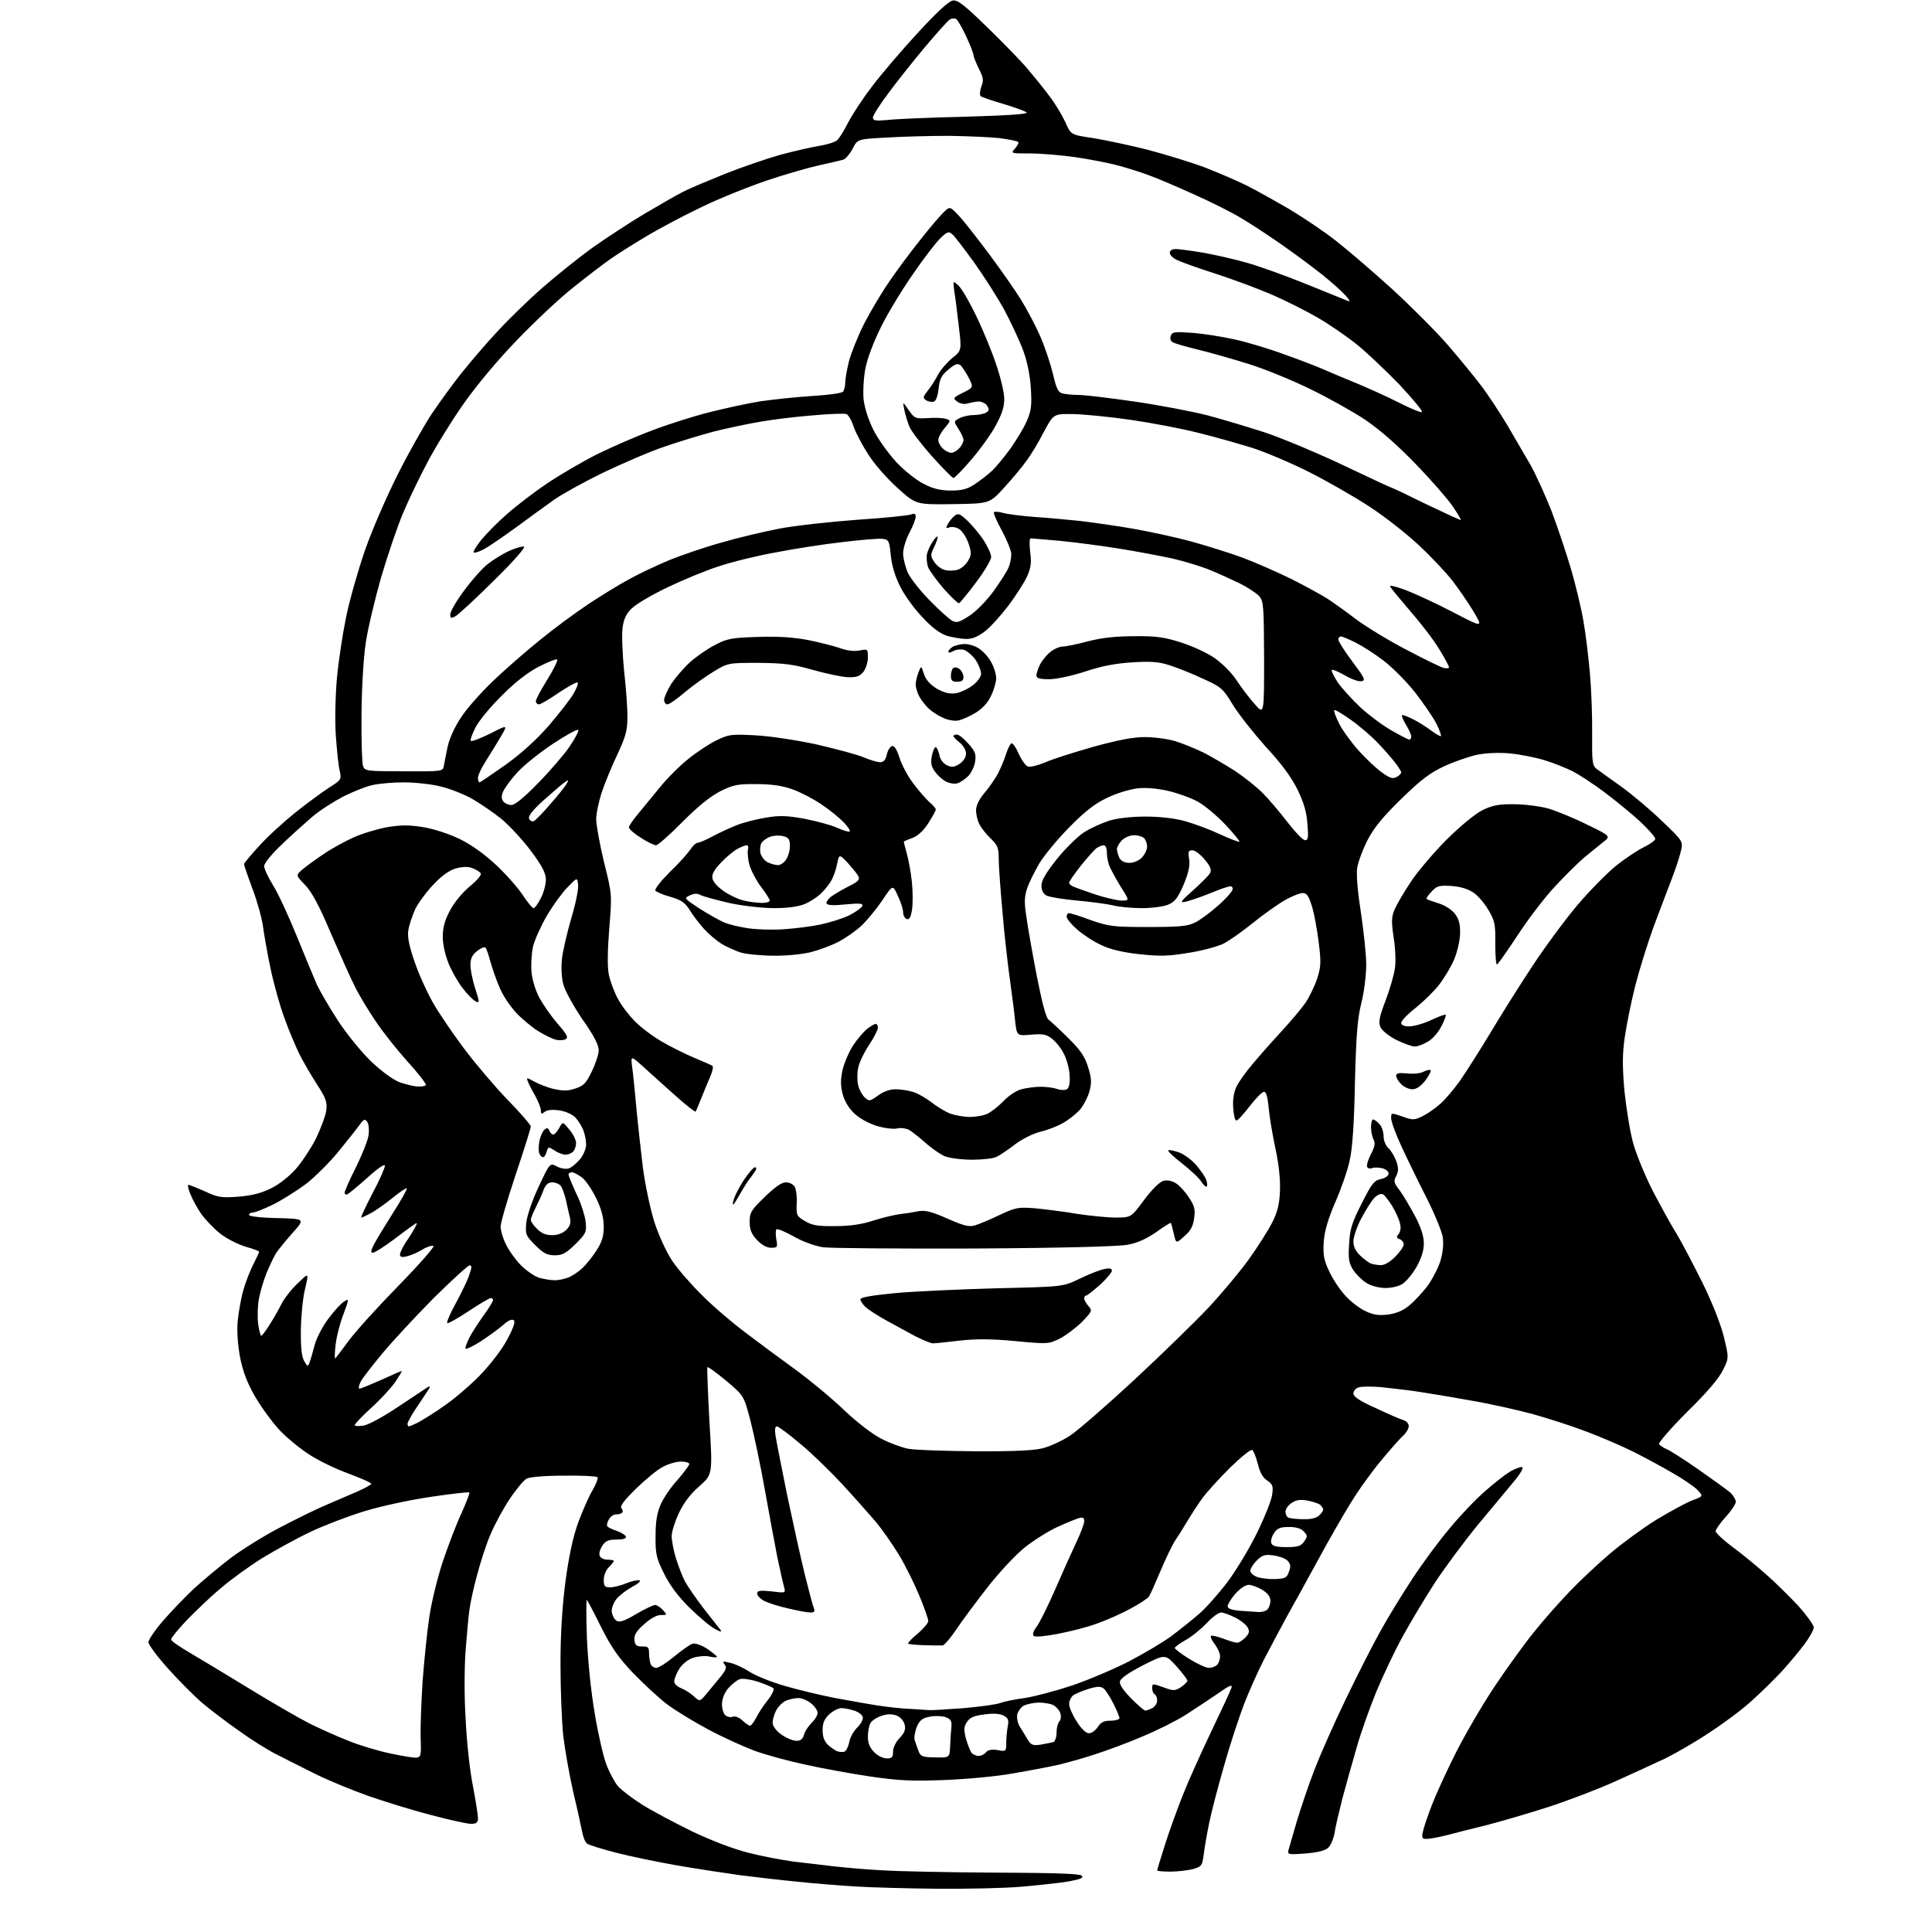 <?xml version="1.0" encoding="UTF-8" standalone="no"?>
<svg 
  version="1.1" 
  xmlns="http://www.w3.org/2000/svg" 
  xmlns:xlink="http://www.w3.org/1999/xlink" 
  xmlns:svg="http://www.w3.org/2000/svg"
  xmlns:rdf="http://www.w3.org/1999/02/22-rdf-syntax-ns#"
  xmlns:cc="http://creativecommons.org/ns#"
  xmlns:dc="http://purl.org/dc/elements/1.1/"
  viewBox="0 0 768 768"
  width="768"
  height="768"
>
<style>svg {background-color: white; }</style>"
<path stroke="none" fill="black" fill-rule="evenodd" d="M372.5,750.8C360.9,750.7 346.3,750.3 340.0,749.9C333.7,749.5 323.3,748.7 317.0,748.0C310.7,747.4 300.3,746.2 294.0,745.4C287.7,744.5 276.4,742.8 269.0,741.5C261.6,740.2 250.8,738.0 245.0,736.5C239.2,735.0 234.0,733.4 233.3,732.8C232.6,732.3 231.8,730.2 231.4,728.1C231.0,726.1 229.5,719.1 227.9,712.5C226.4,705.9 224.6,695.8 223.9,690.0C223.3,684.2 222.8,671.4 222.8,661.5C222.8,649.5 223.5,638.5 224.8,628.5C226.2,618.3 227.8,610.8 229.9,605.1C231.6,600.5 234.1,594.8 235.6,592.3C237.0,589.9 237.9,587.5 237.5,587.2C237.1,586.8 231.1,586.5 224.2,586.6C216.4,586.6 210.7,587.1 209.3,587.8C208.1,588.5 205.1,592.1 202.6,595.9C200.1,599.6 196.7,605.9 195.0,609.9C193.3,613.8 190.9,621.2 189.6,626.3C188.2,631.3 186.9,637.5 186.6,640.0C186.2,642.5 185.6,649.6 185.1,655.9C184.6,662.5 184.5,674.0 185.1,683.4C185.5,692.3 186.8,704.2 188.0,710.0C189.1,715.8 190.0,721.5 190.0,722.8C190.0,724.5 189.4,725.0 187.2,725.0C185.7,725.0 178.4,723.4 171.0,721.4C163.6,719.5 152.4,716.0 146.1,713.8C139.9,711.6 130.7,707.8 125.6,705.3C120.6,702.8 113.6,699.3 110.1,697.5C106.5,695.7 99.8,691.5 95.1,688.1C90.4,684.8 83.9,679.9 80.7,677.2C77.5,674.5 71.3,668.3 66.9,663.4C62.6,658.6 59.0,653.8 59.0,652.8C59.0,651.9 61.6,648.0 64.8,644.3C68.1,640.5 73.6,634.8 77.1,631.5C80.7,628.2 87.2,622.8 91.6,619.4C96.0,616.1 104.8,610.6 111.1,607.3C117.4,604.0 125.9,599.8 130.0,598.1C134.1,596.3 139.7,593.9 142.3,592.8C145.0,591.6 147.3,590.3 147.6,589.9C147.8,589.5 143.9,587.8 138.9,585.9C133.8,584.1 126.5,580.6 122.6,578.0C118.7,575.4 113.2,570.9 110.5,567.8C107.8,564.8 103.6,559.0 101.2,554.8C98.2,549.6 96.5,545.0 95.4,539.4C94.5,534.3 94.1,529.2 94.5,525.0C94.9,521.4 95.8,516.0 96.7,513.0C97.5,510.0 99.3,505.4 100.6,502.8C101.9,500.2 103.0,497.9 103.0,497.6C103.0,497.3 100.6,496.4 97.7,495.6C94.7,494.7 90.3,492.5 87.7,490.5C85.2,488.6 81.8,485.0 80.1,482.7C78.5,480.4 76.5,476.8 75.7,474.7C74.8,472.7 74.5,471.0 74.9,471.0C75.4,471.0 78.3,472.2 81.5,473.6C86.6,476.0 88.1,476.2 94.7,475.7C99.9,475.3 103.9,474.3 107.5,472.5C110.6,471.1 114.9,467.7 117.5,464.8C119.9,462.1 123.6,456.5 125.6,452.6C127.5,448.6 129.4,443.6 129.7,441.4C130.1,438.1 129.6,436.6 126.1,431.2C123.8,427.7 120.7,422.3 119.1,419.2C117.6,416.1 114.8,409.6 113.1,404.8C111.3,400.0 108.8,391.0 107.5,384.8C106.2,378.6 104.9,371.0 104.5,368.0C104.1,365.0 102.3,358.4 100.4,353.4C98.5,348.3 97.0,343.9 97.0,343.5C97.0,343.1 99.7,339.9 103.0,336.3C106.3,332.6 112.8,326.7 117.4,323.0C122.0,319.3 128.1,314.9 130.8,313.1C135.7,310.0 135.8,309.9 135.0,306.2C134.5,304.2 133.9,298.0 133.5,292.5C133.1,287.0 133.3,276.9 133.9,270.0C134.5,263.1 136.2,252.0 137.6,245.2C139.0,238.4 142.4,226.5 145.1,218.7C147.8,210.9 153.6,197.6 157.9,189.0C162.2,180.4 168.4,169.4 171.7,164.4C175.0,159.5 180.4,152.1 183.7,148.0C187.0,143.9 193.2,136.6 197.6,131.9C201.9,127.2 210.0,119.3 215.6,114.4C221.2,109.5 230.2,102.3 235.6,98.4C241.0,94.6 250.4,88.4 256.5,84.8C262.6,81.2 269.4,77.3 271.6,76.2C273.9,75.0 281.3,71.9 288.2,69.1C295.0,66.4 305.0,63.0 310.3,61.5C315.6,60.1 322.5,58.5 325.6,58.0C328.7,57.5 331.9,56.5 332.7,55.8C333.5,55.2 335.5,52.0 337.1,48.8C338.7,45.7 343.0,39.1 346.7,34.3C350.4,29.4 358.5,19.9 364.9,13.0C372.4,4.8 377.2,0.4 378.8,0.2C380.7,-0.1 383.5,2.1 392.3,10.7C398.4,16.6 405.7,24.1 408.5,27.4C411.2,30.6 415.2,35.5 417.3,38.4C419.5,41.2 422.2,45.8 423.5,48.6C425.7,53.6 425.7,53.6 434.6,54.9C439.5,55.7 449.4,57.8 456.5,59.6C463.6,61.5 473.7,64.6 478.8,66.5C483.9,68.5 491.4,71.7 495.3,73.6C499.3,75.6 507.1,80.0 512.8,83.3C518.4,86.7 526.8,92.3 531.4,96.0C536.0,99.6 545.9,108.1 553.5,115.0C561.0,121.9 570.9,131.8 575.4,137.0C579.9,142.2 585.9,149.5 588.7,153.2C591.6,157.0 596.3,164.2 599.3,169.2C602.3,174.3 606.4,181.4 608.5,185.0C610.5,188.6 614.2,196.7 616.7,203.0C619.1,209.3 622.6,219.8 624.5,226.2C626.4,232.7 628.6,241.9 629.4,246.7C630.3,251.5 631.4,260.9 632.0,267.5C632.6,274.1 633.0,285.0 632.9,291.8C632.8,302.7 633.0,304.3 634.6,305.6C635.7,306.4 640.1,309.6 644.5,312.7C648.9,315.9 656.3,322.1 660.8,326.5C669.2,334.5 669.2,334.5 668.0,339.0C667.4,341.5 665.7,346.4 664.3,350.0C662.9,353.6 659.8,361.9 657.3,368.5C654.9,375.1 651.6,385.7 650.0,392.0C648.4,398.3 646.6,407.4 645.9,412.1C644.9,418.8 644.9,423.7 645.7,433.3C646.4,440.2 647.9,449.5 649.1,454.0C650.3,458.6 653.9,467.3 657.0,473.4C660.2,479.5 664.4,487.2 666.5,490.5C668.5,493.8 673.0,502.4 676.6,509.6C680.5,517.5 683.9,526.0 685.2,531.2C687.3,539.8 687.3,539.8 684.9,544.6C683.4,547.8 678.6,553.5 670.7,561.2C664.2,567.7 659.2,573.5 659.5,574.1C659.9,574.6 661.2,575.5 662.4,576.0C663.7,576.5 669.4,580.1 675.1,584.1C680.8,588.1 686.5,592.2 687.8,593.3C689.0,594.4 690.0,596.1 690.0,597.0C690.0,597.9 688.2,600.6 686.0,603.0C683.8,605.4 682.0,608.0 682.0,608.7C682.0,609.3 685.0,612.2 688.8,615.0C692.5,617.7 698.4,622.6 702.0,625.8C705.6,628.9 711.3,634.6 714.8,638.3C718.2,642.1 721.0,646.0 721.0,646.9C721.0,647.9 719.3,650.9 717.3,653.6C715.3,656.3 711.2,661.2 708.2,664.5C705.1,667.8 699.7,673.1 696.1,676.3C692.5,679.6 685.1,685.1 679.7,688.6C674.4,692.2 666.4,696.8 662.0,699.0C657.5,701.1 648.4,705.3 641.7,708.3C635.0,711.3 623.2,715.8 615.5,718.3C607.8,720.8 596.8,724.0 591.0,725.5C585.2,726.9 577.9,728.8 574.8,729.6C571.6,730.4 568.1,731.0 567.0,731.0C565.3,731.0 565.1,730.5 565.6,728.2C565.9,726.7 567.5,721.9 569.2,717.5C570.9,713.1 575.2,703.7 578.8,696.6C582.4,689.5 589.2,677.8 594.0,670.6C598.8,663.4 605.9,653.5 610.0,648.5C614.0,643.5 620.5,636.2 624.4,632.2C628.3,628.1 635.4,621.5 640.1,617.5C644.8,613.5 653.0,607.5 658.3,604.2C663.6,601.0 670.0,597.5 672.5,596.5C677.1,594.8 677.1,594.8 674.9,592.4C673.6,591.0 669.2,588.0 665.0,585.6C660.9,583.2 653.9,579.4 649.5,577.2C645.1,575.0 636.6,571.3 630.7,569.1C624.7,566.8 615.0,563.7 609.2,562.1C603.3,560.5 592.2,558.0 584.5,556.7C576.8,555.3 567.1,553.7 563.0,553.1C558.9,552.5 552.5,551.8 548.9,551.4C545.2,551.1 541.3,551.1 540.1,551.5C539.0,551.8 538.0,552.9 538.0,553.9C538.0,555.2 540.5,556.9 546.8,559.7C551.6,562.0 556.5,564.1 557.8,564.5C559.0,564.8 560.0,565.9 560.0,566.9C560.0,567.9 559.0,569.5 557.9,570.6C556.7,571.6 552.7,576.1 549.1,580.5C545.4,584.9 539.9,592.5 536.9,597.5C533.8,602.5 528.0,612.6 524.0,620.0C520.0,627.4 514.4,637.5 511.6,642.5C508.9,647.5 504.7,655.3 502.3,660.0C499.9,664.7 496.4,672.6 494.5,677.5C492.6,682.5 489.0,693.3 486.7,701.5C484.3,709.8 481.6,720.1 480.7,724.5C479.8,728.9 478.8,734.6 478.5,737.2C477.9,741.6 477.7,742.0 474.2,743.0C472.2,743.5 468.1,744.0 465.2,744.0C462.4,744.0 460.0,743.8 460.0,743.5C460.0,743.2 461.4,738.6 463.1,733.3C464.8,727.9 468.0,719.1 470.1,713.8C472.2,708.4 477.3,697.1 481.4,688.5C485.5,679.9 489.2,672.0 489.5,671.0C490.0,669.4 488.8,669.9 484.0,673.3C480.6,675.6 474.9,679.4 471.3,681.7C467.7,684.0 459.9,687.9 454.1,690.3C448.3,692.8 439.9,695.9 435.5,697.3C431.1,698.8 424.5,700.6 420.9,701.5C417.3,702.3 409.0,703.9 402.4,705.0C395.9,706.2 383.5,707.3 375.0,707.6C362.5,708.1 356.9,707.8 346.0,706.2C338.6,705.1 327.0,703.0 320.3,701.5C313.7,700.1 304.4,697.6 299.8,695.9C295.3,694.2 286.9,690.4 281.2,687.3C275.6,684.3 268.4,679.9 265.2,677.5C262.0,675.1 256.0,669.5 251.8,665.2C245.9,659.0 243.1,655.0 239.0,646.9C236.2,641.2 233.6,636.3 233.3,636.0C233.0,635.7 233.0,642.5 233.3,651.0C233.7,660.4 234.9,672.2 236.4,681.0C237.7,689.0 239.8,698.1 241.0,701.3C242.2,704.5 244.3,708.4 245.6,710.0C247.0,711.6 251.4,714.9 255.3,717.4C259.3,719.9 268.2,724.6 275.1,728.0C282.7,731.6 291.5,735.0 297.5,736.5C302.9,737.9 311.0,739.4 315.4,740.0C319.9,740.5 327.1,741.4 331.5,741.9C335.9,742.4 344.8,743.2 351.1,743.5C357.5,743.9 377.6,744.3 395.8,744.4C419.0,744.5 429.2,744.8 430.0,745.6C430.9,746.5 429.5,747.0 424.8,747.9C421.3,748.5 412.8,749.4 406.0,750.0C399.1,750.6 384.1,750.9 372.5,750.8zM518.9,736.8C512.2,737.3 511.7,737.2 512.2,735.4C512.5,734.4 514.0,729.2 515.5,724.0C517.1,718.8 520.2,709.4 522.6,703.3C525.0,697.1 530.5,684.7 534.8,675.8C539.1,666.8 545.2,654.8 548.4,649.0C551.6,643.2 557.5,633.5 561.5,627.5C565.5,621.4 572.1,612.4 576.3,607.5C580.4,602.5 586.7,595.9 590.3,592.8C593.9,589.6 598.4,586.1 600.4,584.9C602.4,583.8 604.5,583.0 605.1,583.2C605.7,583.4 604.5,585.6 602.4,588.2C600.2,590.8 593.8,598.6 588.0,605.5C582.2,612.5 574.3,623.2 570.3,629.3C566.3,635.5 560.6,645.0 557.6,650.5C554.5,656.1 549.8,666.0 547.1,672.5C544.4,679.1 540.8,689.2 539.2,695.0C537.5,700.8 535.0,709.8 533.6,715.0C532.3,720.2 530.8,726.4 530.5,728.7C530.1,730.9 529.0,733.6 528.0,734.5C526.7,735.7 523.7,736.4 518.9,736.8zM165.5,698.7C167.3,698.5 167.5,697.9 167.2,690.5C167.1,686.1 167.5,676.1 168.0,668.2C168.6,660.4 169.7,649.2 170.6,643.2C171.4,637.3 173.9,627.2 176.0,620.8C178.2,614.3 181.5,605.6 183.5,601.4C185.4,597.1 186.8,593.5 186.6,593.3C186.4,593.0 179.5,593.8 171.4,595.0C163.2,596.2 151.4,598.7 145.0,600.7C138.7,602.6 129.0,606.3 123.5,608.9C118.0,611.5 109.3,616.3 104.2,619.4C99.1,622.6 91.6,628.0 87.7,631.4C83.7,634.7 77.7,640.5 74.2,644.1C70.8,647.7 68.0,651.1 68.0,651.7C68.0,652.3 71.5,654.7 75.8,657.2C80.0,659.7 90.7,666.1 99.5,671.5C108.3,676.9 118.9,683.0 123.0,685.1C127.1,687.1 134.1,690.3 138.5,692.0C142.9,693.8 150.3,696.0 155.0,697.0C159.7,698.0 164.4,698.8 165.5,698.7zM352.5,699.0C354.6,699.0 355.0,698.5 355.0,696.3C355.0,694.8 356.1,692.4 357.6,690.9C359.6,688.8 360.1,687.5 359.6,685.5C359.2,684.0 357.9,682.5 356.3,681.9C354.5,681.3 352.6,681.3 350.3,682.1C348.5,682.7 346.5,684.0 346.0,685.0C345.4,686.0 345.0,688.5 345.0,690.5C345.0,693.0 345.8,694.8 347.5,696.5C348.8,697.9 351.1,699.0 352.5,699.0zM371.8,698.6C377.5,698.7 377.5,698.7 377.7,694.1C377.8,691.6 378.0,688.2 378.2,686.5C378.4,684.1 378.0,683.4 375.9,682.6C374.5,682.1 371.6,682.0 369.6,682.4C366.6,683.0 365.6,683.8 364.4,686.5C363.7,688.4 363.3,690.7 363.6,691.7C363.9,692.7 364.6,694.6 365.1,696.0C365.9,698.2 366.6,698.5 371.8,698.6zM389.0,698.0C390.0,698.0 391.3,697.4 391.9,696.6C392.7,695.6 394.2,695.3 396.6,695.7C399.9,696.3 400.0,696.2 400.0,692.8C400.0,690.8 400.3,687.9 400.6,686.2C401.1,683.8 400.8,683.0 399.0,682.0C397.5,681.2 394.9,681.0 391.4,681.5C387.2,682.0 385.6,682.7 384.4,684.5C383.1,686.4 383.1,687.6 384.0,691.2C384.7,693.6 385.7,696.1 386.2,696.8C386.8,697.4 388.0,698.0 389.0,698.0zM335.7,696.3C336.4,696.0 337.2,694.3 337.6,692.5C337.9,690.7 339.3,688.2 340.6,686.9C341.9,685.7 343.0,683.9 343.0,682.9C343.0,681.9 341.7,680.8 339.9,680.1C338.1,679.5 335.7,679.0 334.5,679.0C333.3,679.0 331.1,680.1 329.6,681.5C327.7,683.3 327.0,684.9 327.0,687.8C327.0,690.5 327.7,692.2 329.2,693.7C330.5,694.8 332.2,696.0 333.0,696.2C333.8,696.5 335.1,696.5 335.7,696.3zM413.8,693.5C415.8,693.1 418.1,692.7 418.8,692.5C419.4,692.2 420.0,690.6 420.0,688.7C420.0,686.9 420.5,684.9 421.1,684.3C421.7,683.7 421.9,682.3 421.5,681.1C421.2,679.9 419.9,678.5 418.7,677.8C417.5,677.2 414.8,676.8 412.7,676.8C410.6,676.9 408.0,677.5 407.0,678.0C405.9,678.6 404.8,680.1 404.4,681.4C404.1,682.8 404.5,684.9 405.4,686.4C406.3,687.8 407.7,690.1 408.5,691.5C409.9,693.7 410.6,694.0 413.8,693.5zM316.6,692.0C318.3,692.0 319.1,691.3 319.6,689.6C319.9,688.3 321.3,686.2 322.6,684.9C323.9,683.7 325.0,681.9 325.0,680.9C325.0,679.9 323.8,678.2 322.4,677.1C320.9,675.9 318.7,675.0 317.4,675.0C316.2,675.0 314.0,675.4 312.6,676.0C311.2,676.5 309.4,678.3 308.5,680.0C307.6,681.7 307.0,684.1 307.2,685.3C307.4,686.5 309.0,688.5 310.9,689.7C312.8,691.0 315.3,692.0 316.6,692.0zM432.9,689.0C433.9,689.0 435.5,687.9 436.4,686.5C437.6,684.6 438.9,684.0 441.5,684.0C443.4,684.0 445.0,683.5 445.0,683.0C445.0,682.4 443.9,679.8 442.6,677.2C441.2,674.5 439.5,671.8 438.7,671.2C437.6,670.3 436.2,670.3 432.6,671.4C430.0,672.2 427.3,673.4 426.5,674.0C425.7,674.7 425.0,676.2 425.0,677.4C425.0,678.6 426.3,681.7 428.0,684.3C429.8,687.2 431.7,689.0 432.9,689.0zM298.2,686.0C298.6,686.0 299.7,684.5 300.6,682.8C301.5,681.0 303.6,677.8 305.3,675.7C307.0,673.5 307.9,671.5 307.4,671.1C306.9,670.6 304.1,669.5 301.3,668.5C298.4,667.6 295.2,667.1 294.1,667.5C293.0,667.8 290.9,669.5 289.5,671.1C287.9,673.0 287.0,675.4 287.0,677.5C287.0,679.3 287.6,681.3 288.4,681.9C289.1,682.5 290.5,682.8 291.3,682.4C292.2,682.1 293.9,682.7 295.1,683.9C296.4,685.1 297.7,686.0 298.2,686.0zM369.3,679.8C370.3,679.9 376.6,679.5 383.3,679.0C390.0,678.4 396.5,677.5 397.8,676.9C399.1,676.4 403.4,675.5 407.3,675.0C411.3,674.4 419.9,672.1 426.5,669.9C433.1,667.6 443.3,663.3 449.2,660.2C455.1,657.1 462.5,652.7 465.6,650.4C468.8,648.0 473.7,644.1 476.6,641.6C479.5,639.1 484.6,633.3 488.0,628.8C491.4,624.2 496.7,615.5 499.7,609.3C502.7,603.2 505.4,596.4 505.7,594.2C506.2,590.7 505.9,590.0 503.7,588.5C502.0,587.4 500.8,585.3 500.0,581.9C499.3,579.2 498.3,576.7 497.8,576.4C497.2,576.0 493.2,579.3 488.8,583.6C484.4,588.0 479.6,593.3 478.0,595.5C476.4,597.7 473.9,601.5 472.4,604.0C470.9,606.5 468.7,610.1 467.4,612.0C466.1,613.9 463.4,619.5 461.3,624.5C459.2,629.5 457.2,634.0 456.7,634.7C456.3,635.3 453.2,637.4 449.7,639.3C446.3,641.2 440.3,643.9 436.3,645.3C432.4,646.8 425.2,648.6 420.4,649.5C415.2,650.5 411.4,650.8 410.9,650.3C410.3,649.7 410.8,648.3 412.1,646.6C413.2,645.2 416.6,638.4 419.5,631.7C422.4,625.0 426.2,616.6 427.9,613.0C429.6,609.4 431.0,605.7 431.0,604.7C431.0,603.3 430.5,603.0 428.8,603.5C427.5,603.9 423.6,605.5 420.1,607.1C416.7,608.7 410.9,612.3 407.4,615.1C403.9,617.9 397.2,625.0 392.7,630.8C388.1,636.7 382.4,644.3 380.1,647.8C377.8,651.2 375.4,654.0 374.7,654.1C374.0,654.1 370.8,654.1 367.5,654.0C364.2,653.9 361.3,653.6 361.0,653.4C360.8,653.1 362.4,651.3 364.8,649.4C367.1,647.4 369.0,645.2 369.0,644.4C369.0,643.5 367.4,639.0 365.4,634.2C363.4,629.4 359.8,622.1 357.3,618.0C354.8,613.9 350.7,608.0 348.2,605.0C345.6,602.0 339.7,595.3 335.0,590.2C330.3,585.1 322.8,577.8 318.2,574.0C313.6,570.1 309.4,567.0 308.8,567.0C308.1,567.0 307.9,568.4 308.3,570.8C308.6,572.8 310.7,583.4 312.9,594.3C315.2,605.2 318.3,619.3 319.9,625.8C321.5,632.2 323.1,638.3 323.5,639.2C324.0,640.6 323.7,641.0 322.2,641.0C321.0,641.0 317.1,640.3 313.4,639.4C309.7,638.6 305.4,637.2 303.8,636.4C302.3,635.6 301.0,634.3 301.0,633.5C301.0,632.3 302.0,632.1 306.7,632.6C312.3,633.3 312.3,633.3 311.7,630.9C311.3,629.6 310.1,624.2 309.0,619.0C308.0,613.8 305.7,601.6 304.0,592.0C302.3,582.4 299.7,570.1 298.3,564.7C295.7,554.8 295.7,554.8 288.7,548.9C284.8,545.7 281.5,543.2 281.2,543.5C281.0,543.7 281.4,553.4 282.0,565.0C283.3,586.1 283.3,586.1 278.0,590.8C274.5,593.8 271.8,597.4 269.9,601.4C268.3,604.8 267.0,608.9 267.0,610.6C267.0,612.3 267.7,616.1 268.6,619.1C269.5,622.1 271.1,626.3 272.2,628.5C273.4,630.7 276.8,635.6 279.8,639.5C282.8,643.3 285.8,647.1 286.4,647.9C287.1,648.9 286.3,648.7 284.0,647.4C282.1,646.4 277.6,642.5 273.9,638.9C269.5,634.5 266.2,630.1 263.9,625.4C260.9,619.3 260.5,617.7 260.6,610.5C260.6,604.7 261.2,601.3 262.7,597.9C263.8,595.4 266.8,591.0 269.4,588.2C271.9,585.3 274.0,582.5 274.0,582.0C274.0,581.4 272.5,581.0 270.7,581.0C268.9,581.0 265.7,581.9 263.5,583.1C261.3,584.2 256.5,588.2 252.8,591.8C248.1,596.4 246.4,598.7 247.0,599.5C247.6,600.2 247.7,601.0 247.3,601.3C247.0,601.7 245.9,602.0 244.9,602.0C243.9,602.0 242.6,602.9 242.0,604.1C241.3,605.2 241.1,606.5 241.5,606.8C241.8,607.2 243.5,608.0 245.3,608.6C247.0,609.2 248.6,610.2 248.8,610.8C249.0,611.6 247.8,612.0 245.1,612.0C241.9,612.0 240.7,612.5 239.4,614.5C238.5,615.9 238.0,617.7 238.4,618.5C238.7,619.3 240.1,620.0 241.5,620.0C242.9,620.0 244.0,620.2 244.0,620.5C244.0,620.8 243.1,621.9 242.0,623.0C240.9,624.1 240.0,626.3 240.0,628.0C240.0,630.5 240.4,631.0 242.5,631.0C243.8,631.0 246.8,630.3 248.9,629.4C251.1,628.5 253.5,628.0 254.2,628.2C254.9,628.5 253.6,629.6 251.3,630.8C249.1,632.0 246.2,634.2 245.0,635.7C243.8,637.2 243.0,639.5 243.2,640.8C243.4,642.2 244.2,643.7 245.1,644.3C246.3,645.0 248.2,644.4 252.9,641.6C256.3,639.6 259.7,638.0 260.4,638.0C261.1,638.0 262.5,638.9 263.5,640.0C265.3,642.0 265.2,642.0 262.7,642.0C261.0,642.0 258.5,643.4 256.0,645.7C252.9,648.4 252.0,650.0 252.2,651.9C252.4,654.0 253.0,654.5 255.2,654.5C257.6,654.4 258.0,654.8 258.0,657.1C258.0,658.6 258.3,660.5 258.6,661.4C258.9,662.3 260.0,663.0 260.9,663.0C261.8,663.0 265.0,661.0 268.0,658.5C271.0,656.0 274.3,653.7 275.3,653.4C276.4,653.1 278.7,653.9 281.1,655.4C283.2,656.9 285.0,658.3 285.0,658.6C285.0,658.9 283.7,658.9 282.0,658.5C280.4,658.1 277.4,658.4 275.5,659.0C273.5,659.7 271.3,661.4 270.0,663.4C268.9,665.2 268.0,667.5 268.0,668.4C268.0,669.3 269.2,670.5 270.8,671.1C272.3,671.7 274.5,673.1 275.8,674.3C278.2,676.5 278.2,676.5 281.1,673.0C282.7,671.1 285.2,668.0 286.7,666.2C288.7,663.6 289.0,662.7 288.0,661.6C287.0,660.3 287.4,660.3 290.7,661.1C292.8,661.7 296.1,663.3 298.2,664.7C300.2,666.0 306.2,668.5 311.7,670.1C317.1,671.7 326.0,673.8 331.5,674.9C337.0,675.9 344.6,677.3 348.5,677.9C352.4,678.5 358.2,679.2 361.5,679.3C364.8,679.5 368.3,679.7 369.3,679.8zM455.3,680.0C455.7,680.0 457.0,679.5 458.1,679.0C459.1,678.4 460.0,677.1 460.0,676.0C460.0,675.0 459.6,673.8 459.0,673.5C458.4,673.2 458.0,672.0 458.0,671.0C458.0,669.2 458.2,669.2 462.4,670.7C466.5,672.2 467.0,672.2 469.4,670.7C470.8,669.7 472.0,668.6 472.0,668.1C472.0,667.6 470.0,665.0 467.6,662.3C463.2,657.5 463.2,657.5 454.3,662.0C448.7,664.9 445.4,667.2 445.2,668.4C444.9,669.6 446.6,672.0 449.6,675.1C452.3,677.8 454.8,680.0 455.3,680.0zM480.5,663.0C481.7,663.0 483.1,662.5 483.8,661.8C484.5,661.1 485.0,659.6 485.0,658.4C485.0,657.2 484.0,655.1 482.9,653.6C481.7,652.1 481.0,650.6 481.4,650.3C481.7,650.0 483.9,650.5 486.3,651.4C488.6,652.3 491.1,653.0 491.8,653.0C492.5,653.0 493.9,652.1 495.0,651.0C496.6,649.4 496.8,648.5 496.0,647.0C495.4,645.9 493.2,644.1 491.0,643.0C488.8,641.9 486.3,641.0 485.4,641.0C484.4,641.0 481.8,642.9 479.6,645.3C477.3,647.7 473.6,650.7 471.2,652.0C468.9,653.3 467.0,654.7 467.0,655.1C467.0,655.5 469.6,657.5 472.7,659.4C475.9,661.4 479.4,663.0 480.5,663.0zM500.1,640.8C501.5,640.9 503.1,640.5 503.8,639.8C504.5,639.1 505.0,637.6 505.0,636.3C505.0,634.7 503.9,633.3 501.8,632.0C500.0,630.9 497.5,630.0 496.4,630.0C495.1,630.0 492.9,631.5 491.1,633.5C489.4,635.5 488.0,637.7 488.0,638.5C488.0,639.4 489.5,640.0 492.8,640.3C495.4,640.5 498.6,640.7 500.1,640.8zM507.0,627.7C510.9,627.5 511.6,627.2 512.4,624.7C513.2,622.6 513.0,621.6 511.8,620.4C511.0,619.5 508.4,618.6 506.2,618.3C502.8,617.8 501.8,618.2 499.6,620.3C498.2,621.7 497.0,623.6 497.0,624.4C497.0,625.2 498.2,626.3 499.8,626.9C501.3,627.4 504.5,627.8 507.0,627.7zM511.4,615.0C515.9,615.0 517.2,614.6 518.4,612.8C519.8,610.8 519.8,610.4 518.3,608.8C517.2,607.6 515.3,607.0 512.4,607.0C508.9,607.0 507.7,607.5 506.4,609.5C505.5,610.9 505.0,612.7 505.4,613.5C505.8,614.6 507.5,615.0 511.4,615.0zM518.2,603.9C521.2,604.0 523.4,603.4 524.4,602.4C525.3,601.6 526.0,600.5 526.0,600.1C526.0,599.6 525.4,598.8 524.8,598.2C524.1,597.6 521.8,596.9 519.7,596.5C517.0,596.0 515.3,596.2 513.5,597.4C512.1,598.3 511.0,599.9 511.0,600.9C511.0,602.0 511.6,603.1 512.2,603.3C512.9,603.6 515.6,603.9 518.2,603.9zM387.5,576.9C402.7,577.0 411.1,576.6 414.5,575.7C417.3,575.0 422.1,572.8 425.2,570.8C428.3,568.8 439.8,558.8 450.8,548.6C461.8,538.4 475.1,525.4 480.4,519.8C485.7,514.1 493.0,505.4 496.5,500.5C500.0,495.6 504.2,489.0 505.7,486.0C507.8,481.9 508.6,478.7 508.8,473.5C509.0,469.0 508.4,463.0 507.0,456.5C505.8,451.0 504.6,443.7 504.3,440.2C503.9,436.0 503.3,434.0 502.5,434.0C501.7,434.0 499.2,436.6 496.8,439.7C494.4,442.8 492.1,445.4 491.5,445.4C490.9,445.5 490.4,443.2 490.2,440.3C490.0,436.9 490.5,434.0 491.6,431.8C492.5,430.0 495.3,426.0 497.9,423.0C500.4,420.0 505.5,414.2 509.2,410.2C512.9,406.2 517.3,401.0 518.9,398.7C520.5,396.3 522.6,392.0 523.6,389.0C525.1,384.3 525.2,382.5 524.2,374.6C523.6,369.6 522.4,363.1 521.5,360.2C520.2,356.1 519.5,355.0 517.8,355.0C516.7,355.0 513.4,356.3 510.5,358.0C507.7,359.6 502.0,363.7 497.9,367.0C493.8,370.3 488.6,374.0 486.2,375.2C483.8,376.3 477.6,378.0 472.3,378.8C464.5,380.1 461.0,380.2 452.9,379.3C446.4,378.6 441.3,377.4 437.8,375.7C434.9,374.4 430.6,371.6 428.2,369.5C425.9,367.5 424.0,365.2 424.0,364.4C424.0,363.6 424.4,363.0 425.0,363.0C425.5,363.0 429.5,364.2 433.7,365.8C440.9,368.3 442.7,368.5 456.5,368.5C468.8,368.5 472.1,368.2 475.1,366.7C477.1,365.7 481.2,362.7 484.3,359.9C487.5,357.1 490.0,354.2 490.0,353.4C490.0,352.3 489.4,352.1 487.8,352.6C486.5,352.9 483.0,354.3 480.0,355.5C477.0,356.7 473.1,358.0 471.5,358.4C468.8,359.0 469.0,358.6 474.3,353.9C477.4,351.1 480.5,348.0 481.0,347.1C481.7,345.8 481.2,344.4 478.9,341.7C477.2,339.6 475.0,338.0 474.0,338.0C472.4,338.0 472.2,338.5 472.7,341.5C473.1,344.1 472.5,346.8 470.5,351.7C468.2,357.0 467.0,358.5 464.4,359.6C462.6,360.4 457.8,361.0 453.8,361.0C449.8,361.0 444.7,360.5 442.5,359.9C440.3,359.4 433.9,358.5 428.3,358.0C422.7,357.5 417.2,356.6 416.0,356.0C414.7,355.3 414.0,353.9 414.0,352.0C414.0,350.0 415.8,346.9 420.2,341.4C423.6,337.2 428.5,332.4 431.0,330.8C433.5,329.2 438.0,327.2 441.0,326.2C444.4,325.2 449.9,324.6 455.5,324.6C460.9,324.6 467.1,325.3 471.0,326.4C474.6,327.4 480.8,329.7 484.9,331.6C489.0,333.5 492.5,334.8 492.7,334.6C492.9,334.4 490.4,331.3 487.1,327.8C483.8,324.3 478.9,320.2 476.2,318.7C473.5,317.2 468.2,315.3 464.4,314.4C459.9,313.4 455.6,313.0 452.0,313.4C449.0,313.8 443.6,315.4 440.0,317.2C435.3,319.4 431.2,322.6 425.0,328.9C420.3,333.7 415.0,340.1 413.1,343.3C411.3,346.4 409.1,350.8 408.3,353.1C407.2,356.5 407.1,358.7 408.0,364.4C408.5,368.3 410.4,378.9 412.1,387.8C414.2,398.4 415.8,404.6 416.8,405.3C417.7,406.0 421.2,409.2 424.6,412.6C429.4,417.3 431.2,419.9 432.5,424.1C433.9,428.5 434.0,430.3 433.1,433.7C432.5,436.0 430.8,439.3 429.4,441.0C427.9,442.7 424.9,445.1 422.6,446.4C420.4,447.7 416.2,449.3 413.5,449.9C410.7,450.6 406.3,452.8 403.5,454.9C400.8,457.0 397.5,459.2 396.3,459.8C395.1,460.5 390.7,461.0 386.5,461.0C382.2,461.0 377.5,460.4 375.5,459.6C373.7,458.8 370.2,456.4 367.8,454.2C365.4,452.1 362.5,449.8 361.3,449.1C360.0,448.5 357.9,448.2 356.6,448.6C355.2,448.9 351.7,448.5 348.6,447.6C345.4,446.6 341.7,444.6 339.7,442.7C337.5,440.7 335.7,437.7 335.0,435.0C334.1,431.6 334.1,429.3 334.9,425.4C335.6,422.5 337.5,418.1 339.1,415.6C340.8,413.1 343.3,410.1 344.7,409.0C346.1,407.9 347.7,407.0 348.1,407.0C348.6,407.0 349.0,407.7 349.0,408.5C349.0,409.3 347.4,412.5 345.4,415.5C343.4,418.5 341.4,422.7 341.1,424.7C340.7,426.8 340.7,429.9 341.2,431.6C341.6,433.3 342.8,435.4 343.8,436.3C345.5,437.9 345.8,437.8 349.0,435.5C351.2,433.9 353.7,433.0 356.0,433.0C358.1,433.0 361.2,433.5 363.1,434.1C365.0,434.7 368.2,436.6 370.3,438.2C372.3,439.8 375.6,441.8 377.5,442.6C379.4,443.3 383.0,444.0 385.5,444.0C388.0,444.0 391.3,443.4 392.8,442.6C394.3,441.8 397.1,439.6 399.0,437.6C400.9,435.6 404.0,433.5 406.0,433.0C407.9,432.5 411.4,432.0 413.7,432.0C416.0,432.0 418.9,432.4 420.3,432.9C421.6,433.4 423.3,433.4 424.1,433.0C425.0,432.4 425.4,430.5 425.2,427.6C425.1,425.1 424.1,421.2 423.0,419.1C422.0,416.9 419.8,414.2 418.3,413.0C415.9,411.1 414.6,410.9 409.8,411.3C404.2,411.8 404.2,411.8 403.5,405.6C403.2,402.3 402.2,394.8 401.4,389.0C400.6,383.2 399.2,371.3 398.5,362.5C397.7,353.7 397.0,344.2 397.0,341.4C397.0,337.1 396.6,336.0 393.9,333.4C392.2,331.8 390.2,329.3 389.4,327.8C388.6,326.3 388.0,323.8 388.0,322.1C388.0,320.2 389.2,317.7 391.6,314.9C393.5,312.6 396.0,309.0 396.9,307.1C397.9,305.1 399.3,301.8 399.9,299.8C400.6,297.7 401.5,295.8 402.0,295.5C402.5,295.2 403.8,297.0 404.9,299.5C406.0,302.0 407.6,304.3 408.6,304.7C409.5,305.0 412.5,304.3 415.4,303.1C418.2,301.8 426.8,299.1 434.5,296.9C444.3,294.2 450.4,293.0 455.1,293.0C458.7,293.0 464.1,293.7 467.1,294.6C470.1,295.5 475.2,297.6 478.5,299.2C481.8,300.9 487.4,304.2 491.0,306.5C494.6,308.9 499.5,312.8 501.9,315.2C504.3,317.6 508.7,322.8 511.7,326.7C514.8,330.7 517.9,334.0 518.8,334.0C520.0,334.0 520.2,332.9 519.7,327.4C519.4,322.6 518.2,318.9 515.7,313.7C513.3,308.9 509.2,303.3 503.2,296.9C498.4,291.5 492.5,284.1 490.1,280.2C486.1,273.6 485.5,273.1 478.2,269.8C474.0,267.8 468.1,265.5 465.1,264.5C460.8,263.1 457.7,262.8 450.1,263.3C443.4,263.7 437.7,264.8 431.2,267.0C425.9,268.7 419.9,270.0 417.0,270.0C413.2,270.0 412.0,269.6 412.0,268.5C412.0,267.6 412.7,265.6 413.5,264.0C414.3,262.5 416.2,260.2 417.6,259.1C419.1,257.9 421.3,257.0 422.5,257.0C423.7,257.0 428.2,256.1 432.6,254.9C438.1,253.5 443.7,252.9 451.0,252.9C459.5,252.8 463.0,253.3 469.5,255.4C473.9,256.8 479.8,259.5 482.7,261.5C485.5,263.4 489.5,267.3 491.4,270.2C493.3,273.1 496.6,277.5 498.7,279.8C502.5,284.2 502.5,284.2 502.5,261.7C502.4,240.7 502.3,239.0 500.5,236.9C499.4,235.8 496.0,233.5 493.0,232.0C489.9,230.5 484.5,228.0 481.0,226.6C477.4,225.1 470.7,223.1 466.0,222.0C461.3,221.0 451.9,219.2 445.0,218.1C438.1,217.0 427.6,215.6 421.5,215.0C415.4,214.5 410.1,214.0 409.7,214.0C409.2,214.0 409.2,216.4 409.5,219.4C410.1,223.6 409.8,225.7 408.3,229.1C407.2,231.5 403.9,236.7 400.9,240.7C397.9,244.6 393.8,249.2 391.6,250.9C388.9,253.0 386.6,254.0 384.2,254.0C382.3,254.0 378.9,253.4 376.6,252.8C373.8,251.9 370.7,249.7 366.8,245.5C363.6,242.2 359.6,236.7 357.9,233.3C355.8,229.1 354.5,224.9 354.1,220.7C353.5,214.9 353.3,214.5 350.8,214.2C349.3,214.0 342.1,214.6 334.8,215.5C327.5,216.3 315.5,218.2 308.3,219.6C301.0,220.9 290.8,223.4 285.8,225.1C280.7,226.7 271.6,230.5 265.5,233.4C259.4,236.3 253.1,240.0 251.3,241.7C249.0,243.8 248.0,245.9 247.5,249.4C247.1,252.0 247.4,259.8 248.1,266.8C248.9,273.8 249.5,282.2 249.4,285.5C249.4,290.3 248.6,293.1 245.6,299.5C243.5,303.9 240.7,310.6 239.4,314.4C238.1,318.2 237.0,323.3 237.0,325.6C237.0,327.9 238.4,335.6 240.1,342.7C243.3,355.5 243.3,355.5 242.2,369.0C241.5,377.8 241.4,384.2 242.0,387.3C242.5,390.0 244.2,394.4 245.6,397.0C247.0,399.7 250.1,403.7 252.4,406.0C254.6,408.3 259.4,411.9 263.0,414.0C266.6,416.1 272.4,419.0 276.0,420.5C279.6,422.0 282.8,423.4 283.2,423.7C283.6,423.9 283.3,425.8 282.4,427.8C281.5,429.8 279.9,433.8 278.8,436.5C277.7,439.2 276.7,441.7 276.5,441.9C276.3,442.1 272.8,439.4 268.9,435.9C264.9,432.4 259.2,427.2 256.2,424.5C250.7,419.5 250.7,419.5 251.3,424.2C251.7,426.9 252.4,434.3 253.0,440.7C253.6,447.2 254.8,457.9 255.6,464.5C256.5,471.1 258.5,480.6 260.1,485.7C261.8,491.0 264.8,497.5 267.2,501.2C269.5,504.6 275.0,510.9 279.3,515.1C283.6,519.4 291.2,525.9 296.3,529.7C301.4,533.6 310.2,540.1 316.0,544.3C321.8,548.5 330.6,555.8 335.5,560.5C340.9,565.6 346.9,570.2 350.5,572.0C353.8,573.7 358.5,575.4 361.0,575.9C363.5,576.4 375.4,576.8 387.5,576.9zM144.5,566.7C146.5,566.4 152.5,563.1 158.3,559.2C163.9,555.5 169.1,552.0 169.9,551.5C170.9,550.9 171.1,551.1 170.5,552.1C170.0,552.9 167.9,556.1 165.8,559.2C163.7,562.3 162.0,565.4 162.0,565.9C162.0,566.5 162.2,567.0 162.5,567.0C162.9,567.0 164.5,566.3 166.3,565.4C168.1,564.4 172.7,561.6 176.5,558.9C180.3,556.3 186.7,550.9 190.7,546.8C194.7,542.7 199.5,536.5 201.5,532.7C204.0,528.1 204.9,525.5 204.3,524.9C203.6,524.2 202.1,524.8 199.9,526.8C198.0,528.4 193.9,531.4 190.8,533.4C187.6,535.4 185.0,536.6 185.0,536.0C185.0,535.4 185.7,533.5 186.6,531.7C187.5,529.9 190.0,526.1 192.1,523.1C194.3,520.1 196.0,517.3 196.0,516.8C196.0,516.4 195.6,516.0 195.1,516.0C194.6,516.0 190.8,518.2 186.6,521.0C182.4,523.8 178.5,526.0 177.9,526.0C177.3,526.0 178.7,522.6 181.0,518.4C183.3,514.2 185.8,509.1 186.5,506.9C187.6,503.8 187.6,503.0 186.7,503.0C186.0,503.0 179.5,509.0 172.2,516.2C165.0,523.5 155.9,533.3 152.0,538.0C148.1,542.7 144.2,547.7 143.4,549.2C142.6,550.8 142.4,552.0 142.9,552.0C143.5,552.0 147.3,550.4 151.6,548.5C155.8,546.6 159.4,545.0 159.7,545.0C159.9,545.0 158.7,547.0 157.1,549.4C155.4,551.8 151.1,556.5 147.5,559.7C143.9,563.0 141.0,566.1 141.0,566.5C141.0,566.9 142.6,567.0 144.5,566.7zM123.1,541.5C123.5,540.4 124.4,537.3 125.1,534.6C125.8,531.9 128.2,527.3 130.6,524.1C132.9,521.0 135.8,517.9 136.9,517.3C138.8,516.1 138.8,516.3 136.5,522.5C135.1,526.1 133.7,531.6 133.4,534.7C133.0,537.9 133.0,540.3 133.3,540.0C133.6,539.7 135.9,536.6 138.6,533.0C141.2,529.4 150.1,519.6 158.4,511.1C166.8,502.5 172.9,495.5 172.3,495.3C171.6,495.0 169.5,495.7 167.8,496.8C166.0,497.9 163.3,499.0 161.8,499.4C159.8,499.9 159.0,499.7 159.0,498.7C159.0,497.9 160.1,495.7 161.4,493.7C162.8,491.7 164.4,489.1 165.0,487.9C165.9,486.3 165.9,485.9 165.0,486.5C164.4,486.9 160.6,489.6 156.7,492.6C152.7,495.6 148.9,498.0 148.2,498.0C147.3,498.0 147.4,497.2 148.6,494.8C149.5,493.0 153.0,487.3 156.2,482.2C159.5,477.0 162.0,472.6 161.7,472.4C161.5,472.1 158.8,473.9 155.9,476.3C152.9,478.7 149.1,481.4 147.3,482.3C145.5,483.3 143.9,484.0 143.6,484.0C143.3,484.0 145.3,479.7 148.0,474.5C150.8,469.3 153.0,464.3 153.0,463.4C153.0,462.5 150.3,464.3 146.0,468.2C142.1,471.7 138.5,474.6 138.0,474.8C137.4,475.0 137.0,474.7 137.0,474.1C137.0,473.5 139.0,468.9 141.5,464.0C143.9,459.1 146.2,453.4 146.5,451.3C146.8,449.2 146.6,446.8 146.0,446.0C145.1,444.7 144.7,444.8 143.2,446.8C142.3,448.1 138.6,452.8 135.0,457.2C131.4,461.7 125.4,467.7 121.7,470.6C117.9,473.4 111.9,477.2 108.4,478.9C104.9,480.6 101.4,482.0 100.5,482.0C99.7,482.0 99.0,482.4 99.0,483.0C99.0,483.5 103.8,484.1 110.2,484.2C121.3,484.5 121.3,484.5 116.4,490.0C113.7,493.0 110.7,496.7 109.7,498.2C108.8,499.7 107.1,503.3 105.9,506.2C104.8,509.0 103.4,513.6 102.9,516.4C102.4,519.1 102.3,523.5 102.6,526.2C103.0,528.8 103.5,531.0 103.9,531.0C104.2,530.9 105.7,529.0 107.1,526.7C108.6,524.4 110.7,520.7 111.8,518.5C112.9,516.3 115.8,512.5 118.3,510.2C122.8,505.8 122.8,505.8 121.3,512.2C120.4,515.6 119.7,523.0 119.6,528.5C119.5,535.5 119.9,539.3 120.9,541.0C122.2,543.3 122.4,543.4 123.1,541.5zM370.9,534.0C370.0,534.0 366.9,532.7 363.9,531.2C360.9,529.6 355.8,526.8 352.5,525.0C349.2,523.2 345.5,520.8 344.2,519.7C343.0,518.6 342.0,517.1 342.0,516.5C342.0,515.7 346.8,514.9 356.2,514.0C364.1,513.3 382.2,512.5 396.5,512.1C422.5,511.5 422.5,511.5 429.0,508.4C432.6,506.6 437.0,504.9 438.8,504.5C441.0,504.0 442.0,504.2 442.0,505.1C442.0,505.8 439.9,508.3 437.3,510.7C434.7,513.0 432.2,515.0 431.8,515.0C431.3,515.0 431.0,515.5 431.0,516.2C431.0,516.8 431.8,518.2 432.7,519.2C434.3,521.0 434.1,521.3 430.0,525.6C427.5,528.0 423.5,531.0 421.1,532.2C416.8,534.3 416.2,534.3 403.6,533.1C393.9,532.2 388.1,532.2 381.5,532.9C376.6,533.5 371.8,534.0 370.9,534.0zM551.4,522.6C554.8,522.2 557.5,521.1 559.9,519.2C561.9,517.6 565.2,514.1 567.3,511.4C569.3,508.7 571.7,504.1 572.6,501.2C573.6,497.8 573.9,494.5 573.5,491.7C573.1,489.4 570.2,482.3 567.0,476.0C563.8,469.7 559.3,460.5 557.1,455.7C554.8,450.8 553.0,445.8 553.0,444.5C553.0,442.3 553.0,442.3 557.4,443.8C561.5,445.3 562.1,445.3 565.3,443.8C567.2,442.9 570.4,440.7 572.3,439.0C574.3,437.3 577.9,433.1 580.3,429.7C582.7,426.3 588.2,417.6 592.5,410.5C596.7,403.4 604.4,391.2 609.5,383.5C614.6,375.8 622.6,365.0 627.3,359.5C632.0,354.0 638.7,347.2 642.2,344.3C645.7,341.5 650.6,338.2 653.2,336.9C655.9,335.6 658.0,334.1 658.0,333.4C658.0,332.8 655.2,329.6 651.8,326.4C648.3,323.2 641.9,318.0 637.5,314.7C633.2,311.5 627.5,307.8 625.0,306.5C622.5,305.3 617.6,303.3 614.0,302.2C610.4,301.1 604.3,299.9 600.3,299.5C595.9,299.1 591.0,299.3 587.3,300.0C584.1,300.7 578.2,302.7 574.3,304.5C568.6,307.1 564.9,309.9 557.1,317.5C549.9,324.5 546.2,329.0 543.7,333.8C541.8,337.5 539.9,342.5 539.5,345.0C539.1,347.8 539.7,354.6 541.0,362.9C542.1,370.3 543.1,379.5 543.1,383.5C543.1,387.4 542.3,394.2 541.2,398.5C539.6,404.9 539.1,411.3 538.6,430.5C538.3,446.8 537.6,456.7 536.5,461.4C535.7,465.2 533.1,472.7 530.8,477.9C527.9,484.6 526.5,489.4 526.2,493.7C525.9,498.7 526.2,500.8 528.3,505.2C529.6,508.1 532.4,512.4 534.4,514.6C536.3,516.9 539.9,519.7 542.2,520.9C545.6,522.6 547.6,523.0 551.4,522.6zM550.8,512.0C548.3,512.0 545.1,511.2 543.2,510.0C541.4,508.9 539.1,506.6 537.9,504.8C536.2,502.1 535.9,500.3 536.3,494.5C536.6,488.6 537.4,486.0 541.3,478.4C545.3,470.4 546.3,469.2 548.9,468.7C550.7,468.3 552.0,467.4 552.0,466.5C552.0,465.7 550.9,464.8 549.5,464.4C548.1,464.1 546.3,464.0 545.5,464.3C544.7,464.7 543.8,464.5 543.5,463.9C543.1,463.4 543.8,461.1 544.9,458.9C546.5,455.9 546.8,454.4 546.0,453.0C545.5,452.0 545.0,449.8 545.0,448.1C545.0,446.4 545.4,445.0 545.8,445.0C546.3,445.0 547.4,445.8 548.3,446.8C549.3,447.8 550.0,450.0 550.0,451.7C550.0,453.4 550.8,455.4 552.0,456.5C553.0,457.4 554.4,459.8 555.1,461.7C556.0,464.4 555.9,465.7 555.0,467.5C553.9,469.5 554.1,470.3 556.4,473.2C557.8,475.1 560.5,479.7 562.5,483.4C564.9,488.0 566.0,491.5 566.0,494.3C566.0,497.1 565.0,500.2 563.1,503.6C561.5,506.4 559.0,509.4 557.6,510.3C556.2,511.3 553.1,512.0 550.8,512.0zM220.2,508.9C221.7,509.0 224.1,508.5 225.7,507.9C227.2,507.4 229.8,505.7 231.4,504.2C233.0,502.7 235.6,499.5 237.1,497.1C239.3,493.7 240.0,491.4 240.0,487.7C240.0,484.2 239.1,480.7 237.1,476.5C235.4,473.0 232.9,469.3 231.4,468.1C229.9,467.0 228.1,466.0 227.4,466.0C226.6,466.0 226.0,466.4 226.0,466.9C226.0,467.4 227.4,470.8 229.1,474.5C230.9,478.1 232.5,483.2 232.8,485.6C233.2,489.8 233.0,490.3 228.8,494.5C225.0,498.2 223.6,499.0 220.5,499.0C217.5,499.0 216.0,498.2 212.8,495.0C209.0,491.2 208.8,490.7 209.2,486.1C209.5,483.3 211.5,477.3 214.1,471.8C218.6,462.2 218.6,462.2 221.4,463.7C222.9,464.5 224.9,464.8 226.0,464.5C227.1,464.2 229.1,462.5 230.5,460.9C231.9,459.2 233.0,456.6 233.0,455.0C233.0,453.4 232.5,450.9 231.9,449.3C231.3,447.8 229.9,445.5 228.8,444.3C227.6,443.0 224.9,441.8 222.4,441.4C219.5,441.0 217.5,441.2 216.5,442.0C215.3,443.0 215.0,442.9 215.0,441.4C215.0,440.3 213.9,437.7 212.7,435.5C211.4,433.3 210.1,430.7 209.8,429.8C209.2,428.3 209.4,428.3 212.3,429.9C214.1,430.9 217.6,432.3 220.2,432.9C223.8,433.7 225.8,433.7 228.7,432.7C231.9,431.7 233.0,430.6 235.2,426.0C236.7,423.0 238.0,419.1 238.0,417.5C238.0,415.4 236.1,411.7 231.6,405.3C228.1,400.2 224.7,394.0 224.0,391.5C223.2,388.6 223.0,384.8 223.4,381.0C223.8,377.7 225.5,370.5 227.1,365.0C228.8,359.4 230.0,353.5 229.8,351.8C229.5,348.7 229.5,348.7 225.7,352.6C223.6,354.7 219.9,359.8 217.5,363.8C215.1,367.9 212.6,373.5 211.9,376.2C211.3,379.0 211.0,383.6 211.3,386.6C211.6,389.6 213.0,394.1 214.5,396.8C216.0,399.5 219.2,404.1 221.7,407.0C225.3,411.1 226.0,412.4 224.9,413.1C224.1,413.5 222.4,413.7 221.0,413.3C219.6,413.0 216.4,411.4 213.8,409.8C211.3,408.2 207.3,404.9 205.1,402.5C202.8,400.0 199.9,395.7 198.7,392.8C197.4,389.9 195.8,385.2 195.0,382.5C194.3,379.8 193.4,377.1 193.0,376.7C192.6,376.3 191.1,376.9 189.7,378.0C187.7,379.6 187.0,381.1 187.0,383.5C187.0,385.3 187.8,389.6 188.9,392.9C190.7,398.6 190.7,398.9 189.0,398.0C188.0,397.5 185.7,395.2 184.0,392.9C182.2,390.7 179.7,386.3 178.4,383.2C177.0,379.8 176.0,375.4 176.0,372.4C176.0,368.7 176.8,365.8 178.9,361.9C180.5,358.8 183.9,354.7 186.7,352.4C189.5,350.1 191.5,347.8 191.1,347.2C190.8,346.6 189.3,345.7 187.8,345.1C186.0,344.4 183.9,344.5 181.3,345.2C178.9,345.8 175.7,348.0 172.5,351.4C169.8,354.2 166.4,358.7 165.1,361.3C163.9,364.0 162.6,367.8 162.3,369.9C161.9,372.5 162.7,376.3 164.8,382.3C166.4,387.1 169.7,394.3 172.0,398.4C174.3,402.5 179.9,410.7 184.3,416.6C188.7,422.5 196.5,431.7 201.6,437.0C206.8,442.3 211.0,447.2 211.0,447.8C211.0,448.5 208.3,457.1 205.0,466.9C201.7,476.8 199.0,486.1 199.0,487.6C199.0,489.1 199.9,492.3 201.1,494.6C202.2,497.0 204.9,500.7 207.0,502.9C209.2,505.1 212.4,507.3 214.2,507.9C216.0,508.4 218.7,508.9 220.2,508.9zM548.9,502.9C550.3,503.0 552.6,501.6 554.6,499.6C556.5,497.7 558.0,495.5 558.0,494.7C558.0,493.9 557.3,492.9 556.4,492.6C555.1,492.1 555.0,491.7 556.0,490.5C556.7,489.6 557.0,488.0 556.5,486.3C556.2,484.8 554.8,481.7 553.4,479.4C552.0,477.1 550.3,474.9 549.6,474.7C548.8,474.4 547.3,475.1 546.2,476.3C545.1,477.5 542.8,481.2 541.1,484.4C539.4,487.6 538.0,491.7 538.0,493.5C538.0,495.6 538.9,497.4 540.8,499.2C542.3,500.6 544.2,502.0 545.0,502.3C545.8,502.6 547.6,502.9 548.9,502.9zM387.5,496.3C357.2,496.4 330.1,496.2 327.1,495.8C324.0,495.3 318.9,493.5 315.5,491.5C312.1,489.6 309.0,488.3 308.6,488.7C308.3,489.1 308.3,490.9 308.6,492.7C309.2,495.8 309.0,496.0 306.5,496.0C304.8,496.0 302.8,494.9 300.9,492.9C298.7,490.5 298.0,488.8 298.0,485.7C298.0,482.0 298.6,481.0 304.0,475.8C308.0,471.9 310.7,470.0 312.4,470.0C313.9,470.0 315.4,470.8 316.0,471.9C316.5,473.0 316.9,476.0 316.7,478.6C316.5,483.0 316.7,483.5 320.0,485.4C322.8,487.1 325.1,487.5 332.0,487.4C337.9,487.4 342.7,486.7 347.5,485.1C351.3,483.9 356.1,482.8 358.0,482.6C359.9,482.4 363.1,481.9 365.0,481.5C367.9,481.0 370.2,481.6 376.6,484.4C383.1,487.3 385.3,487.8 387.6,487.1C389.2,486.6 393.6,484.8 397.3,483.0C403.7,480.0 404.7,479.8 411.3,480.3C415.3,480.7 422.8,481.6 428.0,482.5C433.2,483.3 440.2,484.0 443.5,484.0C449.6,484.0 449.6,484.0 454.8,477.0C458.0,472.7 461.0,469.8 462.5,469.4C464.1,469.0 465.9,469.4 467.5,470.4C468.9,471.3 471.2,473.8 472.6,476.0C474.8,479.3 475.2,480.7 474.7,484.2C474.3,487.4 473.3,489.3 470.8,491.4C467.5,494.4 467.5,494.4 466.6,490.4C466.1,488.3 465.6,486.3 465.4,486.1C465.3,486.0 462.6,487.6 459.6,489.8C455.8,492.4 452.2,494.1 448.3,494.8C444.6,495.5 422.6,496.1 387.5,496.3zM219.5,491.0C221.7,491.0 223.8,490.2 225.1,488.9C226.6,487.4 227.0,486.1 226.6,484.2C226.2,482.7 225.5,479.5 225.0,477.1C224.4,474.7 223.5,472.1 222.9,471.4C222.3,470.6 220.7,470.0 219.5,470.0C217.9,470.0 216.9,470.9 216.0,473.2C215.4,475.0 213.9,478.1 212.9,480.1C211.9,482.1 211.0,484.3 211.0,484.9C211.0,485.6 212.1,487.2 213.5,488.5C215.1,490.2 217.0,491.0 219.5,491.0zM293.9,475.1C291.5,479.3 291.0,479.8 291.5,477.5C291.8,475.9 293.7,472.1 295.6,469.2C297.5,466.4 299.5,464.0 300.1,464.0C300.6,464.0 300.8,464.6 300.4,465.2C300.0,465.9 299.1,467.2 298.4,468.1C297.6,468.9 295.6,472.1 293.9,475.1zM479.7,471.7C479.4,471.9 478.4,471.1 477.5,469.7C476.7,468.3 473.2,465.1 469.9,462.5C466.6,459.9 464.1,457.6 464.4,457.3C464.6,457.0 466.4,457.3 468.4,458.0C470.3,458.6 473.4,460.8 475.3,462.9C477.2,465.1 479.1,467.8 479.5,469.0C479.9,470.2 480.0,471.4 479.7,471.7zM215.9,460.0C215.3,460.0 214.7,459.3 214.4,458.5C214.0,457.7 214.1,455.5 214.4,453.6C214.8,451.7 215.7,449.7 216.4,449.1C217.4,448.2 217.9,448.3 218.4,449.5C218.7,450.3 219.4,451.0 219.9,451.0C220.5,451.0 221.5,449.8 222.3,448.4C223.7,445.8 223.7,445.8 226.3,449.0C227.8,450.7 229.0,453.2 229.0,454.4C229.0,455.6 228.5,457.1 227.8,457.8C227.1,458.5 225.8,459.0 224.8,459.0C223.8,459.0 221.8,458.3 220.4,457.3C218.0,455.8 217.9,455.8 217.3,457.8C217.0,459.0 216.4,460.0 215.9,460.0zM561.4,433.0C560.1,433.0 558.1,432.1 557.0,431.0C555.9,429.9 555.0,428.4 555.0,427.6C555.0,426.6 556.1,426.4 559.4,426.7C561.8,427.0 564.7,426.7 565.9,426.0C567.2,425.4 568.4,425.1 568.7,425.4C569.0,425.7 568.1,427.5 566.6,429.5C564.8,431.8 563.1,433.0 561.4,433.0zM166.1,431.9C167.5,432.0 168.9,431.7 169.3,431.4C169.6,431.0 166.4,426.8 162.1,422.1C157.8,417.3 152.0,410.0 149.3,405.9C146.5,401.8 142.8,395.7 141.1,392.2C139.3,388.7 135.0,379.0 131.4,370.7C126.8,359.8 123.9,354.5 121.2,351.7C117.5,347.9 117.5,347.9 120.5,345.4C122.2,344.0 125.9,341.3 128.8,339.4C131.7,337.4 137.0,334.5 140.5,332.9C144.1,331.3 150.1,329.5 154.0,328.8C159.5,327.9 162.6,327.9 168.2,328.8C172.5,329.5 178.6,331.5 182.9,333.6C187.7,336.0 192.7,339.6 197.6,344.2C201.6,348.0 206.3,353.4 208.0,356.1C209.8,358.8 211.6,361.0 212.1,361.0C212.6,361.0 213.9,359.2 215.0,357.0C216.1,354.9 217.0,351.6 217.0,349.7C217.0,347.1 215.6,344.4 211.1,338.3C207.8,333.9 202.5,328.2 199.4,325.6C196.2,323.0 190.9,319.4 187.6,317.5C184.2,315.6 178.5,313.4 175.0,312.6C171.4,311.7 164.9,311.0 160.5,311.0C156.1,311.0 150.5,311.5 148.0,312.1C145.5,312.6 140.4,314.7 136.5,316.6C132.7,318.6 127.0,322.2 124.0,324.8C121.0,327.4 115.5,332.3 111.8,335.9C108.0,339.5 105.0,343.2 105.0,344.3C105.0,345.3 106.6,348.8 108.6,352.0C110.6,355.2 114.8,364.3 118.0,372.2C121.2,380.0 124.8,388.8 126.0,391.5C127.3,394.2 131.1,400.8 134.6,406.1C138.1,411.4 144.0,418.6 147.8,422.2C152.1,426.2 156.5,429.4 159.1,430.3C161.5,431.1 164.7,431.9 166.1,431.9zM562.4,416.0C561.3,416.0 558.0,414.8 555.1,413.4C552.2,411.9 549.4,409.7 548.8,408.4C547.9,406.4 548.2,404.5 550.8,397.7C552.5,393.2 554.2,387.4 554.5,384.9C554.9,382.4 554.7,376.9 554.0,372.7C553.1,366.5 553.1,364.6 554.3,361.7C555.1,359.8 557.9,354.9 560.6,350.9C563.2,346.8 569.7,339.2 574.9,333.9C580.8,328.1 586.4,323.5 589.4,322.0C593.3,320.1 596.0,319.6 601.9,319.7C606.1,319.7 612.2,320.5 615.5,321.4C618.8,322.4 625.7,325.2 630.9,327.8C640.4,332.4 640.4,332.4 637.1,334.9C635.3,336.4 631.9,339.1 629.6,341.0C627.4,342.9 622.3,347.9 618.4,352.1C614.4,356.3 607.8,364.9 603.6,371.3C599.4,377.7 595.6,383.1 595.1,383.4C594.7,383.7 594.4,380.0 594.4,375.2C594.5,367.4 594.2,366.0 591.7,361.8C590.2,359.2 587.6,356.1 585.8,354.9C583.7,353.4 580.8,352.5 577.1,352.2C572.1,351.9 571.2,352.1 569.1,354.4C567.7,355.8 566.8,357.2 567.1,357.4C567.3,357.6 569.5,358.3 571.9,359.1C574.5,359.9 577.2,361.7 578.4,363.3C580.0,365.4 580.5,367.5 580.4,371.3C580.3,374.2 579.2,378.7 578.0,381.5C576.9,384.2 574.2,388.6 572.2,391.3C570.2,393.9 565.9,398.1 562.8,400.6C559.6,403.1 557.0,405.8 557.0,406.6C557.0,407.5 558.1,408.0 560.2,408.0C562.0,408.0 565.9,406.9 568.9,405.5C571.9,404.1 574.5,403.1 574.7,403.4C574.9,403.6 574.2,405.7 573.0,407.9C571.9,410.2 569.5,413.0 567.7,414.0C565.9,415.1 563.6,416.0 562.4,416.0zM307.5,379.9C302.6,379.9 296.6,379.3 294.3,378.6C292.0,377.8 288.6,376.3 286.7,375.1C284.8,373.9 281.7,371.3 279.8,369.2C278.0,367.2 275.4,363.8 274.2,361.8C272.3,358.8 270.9,357.8 266.5,356.5C263.5,355.7 260.8,354.5 260.5,354.0C260.2,353.4 262.8,350.1 266.3,346.6C269.9,343.2 273.5,339.1 274.5,337.6C275.4,336.2 276.7,335.0 277.4,335.0C278.0,335.0 280.6,333.9 283.2,332.5C285.8,331.1 290.1,329.1 292.9,328.0C295.7,326.9 300.9,325.6 304.6,325.0C309.9,324.1 312.9,324.2 319.9,325.5C324.6,326.4 330.5,328.0 332.9,329.1C335.3,330.2 337.5,330.8 337.8,330.5C338.1,330.2 337.0,328.6 335.4,326.9C333.8,325.2 329.9,322.0 326.6,319.8C323.4,317.6 318.2,314.9 315.1,313.8C311.3,312.4 306.8,311.7 301.0,311.7C293.5,311.6 291.7,311.9 286.6,314.4C282.6,316.4 277.8,320.2 271.4,326.6C266.3,331.8 261.5,336.0 260.8,336.0C260.0,336.0 257.3,334.7 254.7,333.0C252.1,331.4 250.0,329.5 250.0,328.9C250.0,328.3 251.6,326.0 253.5,323.7C255.4,321.4 259.3,316.6 262.3,313.0C265.2,309.4 270.3,304.3 273.6,301.7C276.8,299.1 281.9,295.7 284.8,294.3C289.7,291.9 290.7,291.8 300.3,292.3C306.1,292.6 316.5,294.2 324.5,295.9C332.2,297.7 340.6,299.9 343.2,301.0C345.8,302.1 348.8,303.0 349.9,303.0C351.2,303.0 352.0,302.1 352.5,300.1C352.8,298.5 353.7,296.9 354.5,296.6C355.5,296.3 356.4,297.7 357.6,301.3C358.5,304.2 361.0,308.8 363.1,311.5C365.2,314.3 368.0,317.5 369.4,318.8C370.9,320.0 372.0,321.4 372.0,321.8C372.0,322.2 370.7,324.6 369.1,327.1C367.3,330.0 365.0,332.2 362.9,333.0C361.0,333.7 359.4,334.4 359.3,334.5C359.2,334.5 359.7,336.6 360.4,339.0C361.1,341.5 362.1,346.7 362.5,350.7C362.9,354.7 362.9,359.7 362.5,361.9C362.0,364.8 361.4,365.7 360.4,365.3C359.6,365.0 359.0,363.8 359.0,362.6C359.0,361.5 358.1,358.5 356.9,356.1C354.9,351.6 354.9,351.6 350.6,358.1C348.2,361.6 344.4,366.2 342.2,368.2C339.9,370.3 335.8,373.1 333.1,374.5C330.3,375.9 325.5,377.7 322.3,378.5C319.1,379.3 312.6,380.0 307.5,379.9zM311.5,369.4C315.9,369.1 322.5,368.3 326.2,367.5C329.9,366.7 335.1,365.1 337.7,363.8C340.2,362.5 342.6,360.8 342.8,360.1C343.1,359.1 341.7,359.0 336.2,359.5C331.8,360.0 329.0,359.9 328.6,359.2C328.3,358.6 329.2,357.3 330.7,356.2C332.3,355.1 335.4,353.3 337.8,352.1C341.4,350.3 341.9,349.6 341.1,348.1C340.5,347.1 338.6,344.8 336.9,342.9C333.6,339.5 333.6,339.5 332.8,343.3C332.4,345.4 331.4,348.3 330.6,349.8C329.8,351.3 327.9,353.7 326.3,355.2C324.8,356.7 321.8,358.6 319.8,359.4C317.4,360.4 313.0,361.0 307.7,361.0C303.1,361.0 295.3,360.1 290.1,359.0C284.9,357.8 279.8,356.4 278.7,355.9C277.3,355.1 276.0,355.1 274.3,355.9C271.8,357.0 271.9,357.1 278.1,361.2C281.6,363.4 286.0,365.9 287.9,366.7C289.8,367.5 294.0,368.5 297.4,369.0C300.8,369.5 307.1,369.7 311.5,369.4zM302.2,358.9C304.3,359.0 306.0,358.6 306.0,358.0C306.0,357.5 304.4,355.0 302.5,352.5C300.6,350.0 298.6,346.1 297.9,343.8C297.3,341.6 297.1,338.9 297.3,337.9C297.6,336.8 297.4,336.0 296.9,336.0C296.3,336.0 294.7,336.6 293.2,337.4C291.7,338.2 288.8,340.6 286.7,342.8C284.0,345.6 282.9,347.5 283.2,349.1C283.4,350.5 285.2,352.5 287.5,354.1C289.7,355.7 293.1,357.3 295.0,357.8C296.9,358.4 300.2,358.8 302.2,358.9zM445.7,358.0C449.0,358.0 449.0,358.0 445.7,352.8C443.9,349.9 441.9,346.2 441.2,344.7C440.5,343.2 440.0,340.6 440.0,339.0C440.0,337.2 439.5,336.0 438.7,336.0C438.0,336.0 436.7,336.6 435.8,337.2C434.9,337.9 432.1,341.1 429.6,344.2C427.1,347.4 425.0,350.4 425.0,350.9C425.0,351.4 425.8,352.1 426.8,352.5C427.7,352.9 431.6,354.3 435.5,355.6C439.4,356.9 444.0,357.9 445.7,358.0zM309.2,343.9C310.1,344.0 311.6,343.0 312.4,341.8C313.3,340.6 314.0,338.1 314.0,336.3C314.0,333.6 313.5,332.9 311.4,332.4C309.9,332.0 307.6,332.1 306.2,332.6C304.8,333.1 303.3,334.2 302.7,335.1C302.2,336.0 302.0,337.8 302.3,339.2C302.7,340.6 304.0,342.2 305.2,342.8C306.5,343.4 308.3,343.9 309.2,343.9zM449.0,343.0C450.7,343.0 452.8,342.1 454.0,340.8C455.1,339.6 456.0,337.7 456.0,336.5C456.0,335.4 455.5,333.9 454.8,333.2C454.1,332.5 452.3,332.0 450.8,332.0C449.3,332.0 447.1,332.9 446.0,334.0C444.9,335.1 444.0,336.7 444.0,337.6C444.0,338.4 444.5,340.0 445.0,341.1C445.7,342.3 447.1,343.0 449.0,343.0zM212.2,326.4C212.9,326.1 215.9,323.0 218.8,319.6C221.8,316.2 224.7,312.6 225.2,311.6C226.2,309.9 226.1,309.8 224.3,311.1C223.2,311.9 219.5,315.1 216.0,318.2C211.8,322.0 209.9,324.4 210.3,325.4C210.7,326.3 211.5,326.7 212.2,326.4zM203.3,320.0C204.7,320.0 208.6,316.8 214.0,311.2C218.7,306.4 224.3,299.9 226.4,296.8C228.5,293.7 230.1,290.7 229.9,290.2C229.7,289.6 225.2,292.1 219.9,295.6C214.6,299.1 208.1,304.3 205.5,307.2C202.9,310.1 200.4,313.5 199.9,314.9C199.3,316.4 199.3,317.7 200.1,318.6C200.7,319.4 202.2,320.0 203.3,320.0zM380.5,311.4C379.4,311.7 377.4,311.4 376.1,310.7C374.8,310.1 372.8,308.3 371.7,306.8C370.2,304.8 369.9,303.3 370.4,300.6C370.8,298.6 371.5,297.0 371.9,297.0C372.4,297.0 373.0,298.4 373.4,300.0C373.7,301.9 374.9,303.4 376.4,304.2C378.4,305.1 379.4,305.0 381.5,303.6C383.0,302.6 384.0,301.0 384.0,299.5C384.0,298.2 382.9,296.3 381.5,295.2C380.1,294.1 379.0,292.9 379.0,292.6C379.0,292.3 379.6,292.0 380.4,292.0C381.2,292.0 383.2,293.6 385.0,295.7C387.7,298.7 388.1,299.9 387.6,302.9C387.3,304.8 386.0,307.4 384.8,308.6C383.5,309.8 381.6,311.1 380.5,311.4zM190.6,311.0C190.9,311.0 195.6,307.8 201.0,304.0C207.4,299.4 213.3,294.0 218.2,288.4C222.2,283.7 226.6,278.1 227.9,275.9C229.2,273.7 230.0,271.6 229.6,271.3C229.3,271.0 226.0,272.8 222.2,275.3C218.5,277.9 214.9,280.0 214.2,280.0C213.6,280.0 213.0,279.4 213.0,278.7C213.0,278.0 215.1,274.1 217.6,270.1C220.1,266.1 221.8,262.5 221.5,262.2C221.2,261.8 217.9,263.1 214.2,265.0C209.8,267.3 204.7,271.2 199.5,276.5C195.0,280.9 190.3,286.6 189.0,289.2C187.7,291.8 186.8,294.2 187.2,294.5C187.5,294.9 191.0,293.5 194.9,291.6C201.9,288.0 201.9,288.0 199.1,292.8C197.6,295.4 194.9,299.7 193.2,302.4C191.4,305.2 190.0,308.2 190.0,309.2C190.0,310.2 190.3,311.0 190.6,311.0zM555.1,308.9C556.2,308.4 557.0,307.5 557.0,307.0C557.0,306.6 555.8,304.7 554.3,302.8C552.9,301.0 549.8,297.5 547.6,295.2C545.3,292.8 540.7,288.8 537.2,286.3C533.7,283.8 530.7,282.0 530.4,282.3C530.1,282.6 531.0,285.0 532.4,287.8C533.8,290.5 537.3,295.3 540.2,298.5C543.1,301.7 547.2,305.6 549.4,307.1C552.4,309.3 553.6,309.7 555.1,308.9zM160.5,306.6C175.5,306.7 176.1,306.6 176.4,304.6C176.6,303.4 177.3,300.0 177.9,297.0C178.6,293.7 180.7,289.0 183.2,285.3C185.4,281.8 191.2,275.3 196.0,270.7C200.8,266.1 209.3,258.7 214.9,254.2C220.4,249.7 229.0,243.4 233.8,240.2C238.6,237.0 245.9,232.5 250.0,230.3C254.1,228.0 261.4,224.6 266.2,222.6C270.9,220.7 280.2,217.5 286.7,215.7C293.2,213.8 303.7,211.3 310.0,210.1C316.3,208.9 330.3,207.4 341.0,206.6C351.7,205.9 361.3,204.9 362.2,204.5C363.5,204.0 364.0,204.2 364.0,205.4C364.0,206.3 362.9,209.2 361.5,211.8C360.1,214.4 359.0,218.1 359.0,220.0C359.0,221.9 359.9,225.4 360.9,227.7C362.0,230.0 365.9,235.0 369.7,238.8C373.4,242.6 377.4,246.2 378.6,246.8C380.3,247.7 381.5,247.3 385.3,244.8C388.0,243.1 392.2,238.8 395.1,234.8C397.8,231.0 400.5,226.8 401.0,225.4C401.6,224.0 402.0,221.7 402.0,220.3C402.0,218.9 400.3,214.7 398.3,211.0C396.2,207.2 394.8,203.9 395.1,203.6C395.4,203.3 397.1,203.4 398.8,203.9C400.5,204.4 406.1,205.1 411.2,205.5C416.3,205.8 424.6,206.6 429.5,207.1C434.4,207.7 443.7,209.0 450.0,210.1C456.3,211.2 466.7,213.4 473.0,215.1C479.3,216.8 488.8,219.8 494.0,221.7C499.2,223.7 508.0,227.5 513.4,230.2C518.8,232.9 525.1,236.4 527.4,237.8C529.7,239.3 534.9,243.0 539.1,246.2C543.3,249.3 552.3,254.8 559.1,258.3C565.9,261.9 572.5,265.1 573.8,265.5C575.0,265.8 576.0,265.7 576.0,265.2C576.0,264.8 574.3,261.6 572.2,258.2C570.2,254.8 565.1,248.1 560.9,243.3C556.8,238.5 553.0,233.9 552.6,233.2C552.2,232.5 554.5,233.0 558.6,234.5C562.3,235.9 570.8,239.8 577.5,243.3C589.6,249.6 589.6,249.6 585.7,243.0C583.5,239.4 579.8,234.0 577.4,230.9C575.1,227.9 569.3,221.7 564.5,217.2C559.7,212.6 550.8,205.6 544.7,201.6C538.5,197.5 527.6,191.3 520.5,187.7C513.4,184.1 503.2,179.8 498.0,178.1C492.8,176.5 483.1,173.7 476.5,172.1C469.9,170.4 457.8,168.1 449.5,166.9C441.2,165.7 431.0,164.7 426.6,164.6C418.8,164.5 418.8,164.5 415.0,171.6C413.0,175.5 409.9,180.7 408.1,183.1C406.4,185.5 402.4,190.3 399.2,193.8C393.4,200.2 393.4,200.2 378.7,200.4C364.1,200.6 364.1,200.6 356.7,193.9C352.6,190.2 347.4,184.3 345.2,180.7C342.9,177.2 340.3,172.3 339.4,169.8C338.6,167.2 337.2,164.9 336.5,164.6C335.7,164.3 329.8,164.5 323.3,165.1C316.9,165.6 307.5,166.7 302.5,167.6C297.6,168.4 289.2,170.2 283.9,171.5C278.7,172.9 269.7,175.6 264.0,177.6C258.3,179.5 247.3,184.3 239.5,188.0C231.8,191.8 223.1,196.6 220.2,198.7C217.2,200.8 210.5,205.7 205.2,209.6C199.8,213.5 194.0,217.5 192.2,218.4C190.3,219.4 188.6,219.9 188.3,219.6C188.0,219.3 189.4,217.0 191.4,214.5C193.4,212.1 198.0,207.4 201.6,204.3C205.2,201.1 212.5,195.5 217.9,191.9C223.3,188.3 232.4,183.0 238.1,180.2C243.9,177.4 253.5,173.2 259.5,171.0C265.5,168.7 275.5,165.5 281.9,163.9C288.2,162.3 297.4,160.3 302.4,159.5C307.4,158.8 316.7,157.8 323.0,157.4C329.6,157.0 334.8,156.3 335.2,155.6C335.6,155.0 336.0,153.4 336.0,152.0C336.0,150.6 336.7,146.7 337.5,143.5C338.4,140.2 341.1,133.4 343.6,128.5C346.2,123.5 350.7,115.9 353.8,111.5C356.8,107.1 362.3,99.7 366.1,95.0C369.8,90.3 373.9,85.5 375.2,84.3C377.6,82.0 377.6,82.0 381.2,85.8C383.1,87.8 388.5,94.7 393.2,101.0C397.9,107.3 403.6,115.5 405.9,119.2C408.2,122.9 411.7,129.5 413.6,133.9C415.5,138.3 417.7,145.0 418.6,148.8C419.9,154.4 420.6,155.9 422.3,156.4C423.5,156.7 426.5,157.0 428.8,157.0C431.2,157.0 441.1,158.2 450.8,159.6C460.6,161.0 473.5,163.5 479.6,165.0C485.7,166.6 496.3,169.8 503.1,172.0C509.9,174.3 524.0,180.2 534.3,185.1C544.6,190.0 553.2,194.0 553.5,194.0C553.7,194.0 559.8,196.9 567.1,200.5C574.4,204.0 580.5,206.8 580.7,206.7C580.8,206.5 579.4,204.1 577.5,201.3C575.6,198.5 569.1,191.0 562.9,184.6C555.5,176.9 548.6,170.9 542.6,166.8C537.6,163.5 527.6,157.9 520.5,154.5C513.4,151.0 502.5,146.6 496.4,144.7C490.3,142.8 481.3,140.2 476.3,139.0C471.4,137.8 466.8,136.5 466.1,136.0C465.3,135.5 465.0,134.5 465.4,133.5C466.0,131.9 467.0,131.8 473.8,132.3C478.1,132.6 485.7,133.8 490.7,134.9C495.7,136.0 504.7,138.7 510.6,140.9C516.6,143.0 523.8,145.8 526.5,147.0C529.2,148.2 535.2,150.7 539.6,152.5C544.1,154.4 551.5,157.7 556.0,160.0C560.5,162.3 564.6,164.0 565.2,163.8C565.8,163.6 561.8,158.8 556.4,153.0C550.9,147.3 543.2,140.0 539.2,136.8C535.2,133.6 528.2,128.8 523.7,126.2C519.2,123.6 511.2,119.6 506.0,117.3C500.7,115.0 490.6,111.2 483.5,108.9C476.3,106.6 469.3,104.1 467.8,103.3C466.2,102.6 465.0,101.3 465.0,100.5C465.0,99.6 465.9,99.0 467.4,99.0C468.7,99.0 473.7,99.7 478.6,100.5C483.5,101.4 491.4,103.2 496.2,104.6C501.0,106.0 511.6,109.8 519.7,113.1C527.8,116.4 535.2,119.4 536.0,119.7C536.8,120.1 536.4,119.1 535.0,117.6C533.6,116.0 529.4,112.2 525.5,109.1C521.6,106.0 514.2,100.5 509.0,96.9C503.8,93.3 496.7,88.6 493.2,86.6C489.8,84.5 481.4,80.3 474.7,77.3C468.0,74.3 460.2,70.9 457.3,69.9C454.5,68.8 448.9,67.0 444.9,65.9C440.9,64.8 433.1,63.3 427.6,62.5C422.0,61.7 413.9,61.0 409.6,61.0C401.7,61.0 401.7,61.0 403.5,59.0C404.5,57.9 405.1,56.7 404.7,56.4C404.4,56.1 401.1,55.4 397.3,54.9C393.6,54.5 384.4,54.1 377.0,54.0C369.6,54.0 358.4,54.3 352.2,54.7C340.9,55.3 340.9,55.3 339.0,59.0C337.9,61.1 336.3,63.0 335.4,63.4C334.5,63.7 330.3,64.7 326.1,65.6C321.9,66.5 312.4,69.2 305.0,71.7C297.6,74.2 285.6,79.0 278.5,82.5C271.4,85.9 261.4,91.2 256.5,94.2C251.6,97.1 245.3,101.1 242.6,103.0C239.9,104.9 233.3,109.9 228.1,114.1C222.8,118.2 212.6,127.8 205.4,135.3C197.2,143.8 189.2,153.5 183.8,161.2C179.1,168.0 172.8,178.2 169.8,184.0C166.7,189.8 162.4,198.8 160.2,204.0C158.0,209.2 154.1,220.7 151.5,229.5C149.0,238.3 146.2,250.0 145.4,255.5C144.5,261.3 143.8,273.2 143.7,284.0C143.6,294.2 143.9,303.4 144.3,304.5C145.0,306.5 145.8,306.6 160.5,306.6zM560.2,294.0C560.7,294.0 561.0,293.4 561.0,292.8C561.0,292.1 560.1,290.0 558.9,288.1C557.8,286.3 557.1,284.6 557.3,284.3C557.6,284.1 559.5,284.8 561.7,285.9C563.8,286.9 567.0,289.0 568.9,290.4C570.8,291.8 572.5,292.8 572.8,292.6C573.0,292.3 572.2,290.1 571.0,287.7C569.8,285.3 565.9,279.6 562.4,275.1C558.8,270.6 553.1,264.9 549.7,262.4C546.3,259.8 541.4,256.7 538.8,255.4C536.2,254.1 533.6,253.0 533.0,253.0C532.5,253.0 532.0,253.6 532.0,254.2C532.0,254.9 534.5,258.9 537.6,263.0C542.6,269.7 543.0,270.5 541.1,270.8C540.0,271.0 537.0,269.9 534.5,268.4C532.0,267.0 529.7,266.0 529.4,266.3C529.1,266.6 530.2,268.8 531.8,271.3C533.5,273.7 537.6,278.2 540.9,281.3C544.2,284.3 549.8,288.5 553.2,290.4C556.7,292.4 559.8,294.0 560.2,294.0zM381.0,286.4C379.6,286.7 376.9,286.3 375.0,285.4C373.1,284.6 370.5,282.9 369.2,281.7C367.9,280.5 366.2,278.3 365.4,276.8C364.6,275.3 364.0,273.2 364.0,272.1C364.0,271.0 364.5,268.9 365.1,267.3C366.2,264.5 366.2,264.5 367.3,268.0C368.1,270.3 369.8,272.2 372.5,273.8C375.3,275.4 377.5,275.9 379.8,275.6C381.7,275.3 384.7,273.9 386.6,272.5C388.6,271.0 390.0,269.0 390.0,267.8C390.0,266.6 389.0,264.1 387.8,262.3C386.5,260.5 384.4,258.7 383.1,258.3C381.8,258.0 379.9,258.2 378.8,258.9C377.8,259.5 377.0,259.6 377.0,259.0C377.0,258.5 377.9,257.6 378.9,257.0C380.0,256.5 382.1,256.0 383.5,256.0C385.0,256.0 387.5,256.7 389.0,257.7C390.5,258.6 392.8,261.0 393.9,263.0C395.1,265.1 396.0,268.0 396.0,269.6C396.0,271.1 395.1,274.3 393.9,276.7C392.5,279.6 390.4,281.8 387.7,283.4C385.4,284.8 382.4,286.1 381.0,286.4zM265.3,280.0C264.6,280.0 264.0,279.2 264.0,278.2C264.0,277.2 265.3,274.4 266.8,271.9C268.4,269.5 271.7,265.6 274.2,263.3C276.8,261.0 281.2,257.9 284.2,256.4C288.9,253.9 290.8,253.5 301.1,253.2C309.2,252.9 315.2,253.3 321.1,254.4C325.7,255.3 331.4,256.8 333.8,257.6C336.5,258.6 339.4,259.0 341.6,258.6C344.9,257.9 345.0,258.0 345.0,261.3C345.0,263.2 344.2,265.8 343.2,267.1C341.7,268.9 340.4,269.3 337.0,269.2C334.7,269.1 328.5,267.8 323.1,266.3C315.2,264.0 311.4,263.6 301.5,263.5C289.5,263.5 289.4,263.5 283.6,267.0C280.5,268.9 275.3,272.6 272.2,275.2C269.1,277.9 266.0,280.0 265.3,280.0zM380.5,271.0C378.5,271.0 378.0,270.5 378.0,268.6C378.0,267.2 378.5,265.8 379.0,265.5C379.6,265.1 380.7,265.4 381.5,266.0C382.3,266.7 383.0,268.1 383.0,269.1C383.0,270.5 382.3,271.0 380.5,271.0zM181.0,245.0C179.3,245.9 179.0,245.8 179.0,244.2C179.0,243.1 181.4,238.9 184.4,234.9C187.4,230.8 191.6,226.0 193.9,224.2C196.2,222.4 200.1,220.0 202.6,218.9C205.1,217.8 207.6,217.1 208.3,217.3C209.0,217.6 203.7,223.6 196.2,230.9C189.0,238.1 182.1,244.4 181.0,245.0zM381.2,239.8C380.8,239.9 378.1,237.3 375.2,234.1C372.4,230.8 369.5,226.9 368.9,225.4C368.4,223.8 368.2,221.5 368.5,220.2C368.8,218.9 369.8,216.7 370.7,215.4C371.6,214.0 372.5,213.1 372.7,213.3C372.9,213.6 372.3,215.4 371.4,217.3C369.8,220.6 369.8,221.0 371.4,223.4C372.3,224.8 374.2,226.3 375.7,226.6C377.1,227.0 379.4,226.9 380.9,226.4C382.3,225.9 384.1,224.3 384.9,222.8C386.2,220.6 386.2,219.6 385.0,216.0C384.2,213.7 382.6,211.2 381.4,210.4C380.3,209.6 378.5,209.3 377.5,209.6C376.0,210.2 375.9,210.0 376.8,208.3C377.4,207.2 378.6,205.7 379.5,205.0C380.9,203.9 381.6,204.2 384.7,207.1C386.6,209.0 389.6,212.5 391.1,214.9C392.7,217.4 394.0,220.3 394.0,221.4C394.0,222.6 391.3,227.1 388.0,231.5C384.7,235.9 381.7,239.6 381.2,239.8zM378.1,195.0C382.5,195.0 384.6,194.4 387.6,192.4C389.7,191.0 392.8,188.6 394.4,187.1C395.9,185.7 399.2,181.7 401.6,178.4C404.0,175.0 407.0,170.1 408.1,167.5C409.9,163.5 410.2,161.3 409.8,154.6C409.5,149.5 408.4,143.9 406.8,139.5C405.4,135.7 402.0,128.4 399.4,123.5C396.7,118.5 391.2,109.9 387.2,104.3C383.2,98.8 379.3,93.6 378.4,93.0C377.2,91.9 376.4,92.2 374.0,94.5C372.3,96.1 367.5,102.3 363.3,108.4C359.0,114.5 353.2,124.0 350.4,129.6C347.3,135.8 344.8,142.4 344.0,146.5C343.3,150.2 343.0,155.7 343.3,158.8C343.7,162.2 345.2,166.9 347.2,170.9C349.0,174.5 353.1,180.2 356.3,183.7C359.6,187.2 364.4,191.0 367.3,192.4C370.9,194.3 374.0,195.0 378.1,195.0zM379.0,190.0C378.6,190.0 374.7,186.1 370.5,181.4C366.2,176.6 362.2,171.3 361.5,169.6C360.8,167.9 359.9,164.9 359.5,163.0C358.8,159.5 358.8,159.5 361.2,163.0C363.5,166.3 363.9,166.5 368.7,166.2C371.6,166.0 374.8,166.1 376.0,166.5C378.0,167.1 378.0,167.2 375.5,170.2C374.1,171.8 373.0,173.9 373.0,174.9C373.0,175.9 373.8,177.4 374.8,178.3C375.8,179.3 377.3,180.0 378.2,180.0C379.0,180.0 380.4,179.2 381.3,178.2C382.3,177.2 383.0,175.7 383.0,174.9C383.0,174.1 382.1,172.2 381.0,170.5C379.1,167.5 379.1,167.5 381.3,166.3C382.5,165.6 385.1,165.0 387.0,165.0C388.9,165.0 391.2,164.5 392.0,164.0C393.2,163.3 393.3,162.7 392.4,161.3C391.8,160.3 390.2,159.6 388.9,159.6C387.6,159.7 385.6,160.1 384.5,160.4C383.4,160.8 381.7,160.5 380.6,159.7C378.7,158.3 378.8,158.1 382.8,156.1C387.0,154.0 387.0,154.0 385.1,150.2C384.0,148.1 382.5,145.8 381.8,145.2C380.7,144.3 379.6,144.7 377.0,146.9C374.3,149.1 373.5,150.6 373.1,154.6C372.7,157.8 372.0,159.6 371.0,159.7C370.2,159.9 368.8,159.6 368.0,159.0C366.8,158.2 366.9,157.7 368.8,155.3C370.0,153.8 371.9,150.9 372.9,148.9C374.0,146.9 376.6,143.9 378.6,142.3C382.3,139.3 382.3,139.3 381.1,129.4C380.5,124.0 379.7,117.7 379.3,115.5C378.8,111.5 378.8,111.5 381.0,113.5C382.2,114.6 385.4,120.0 388.0,125.5C390.7,131.0 394.3,139.7 396.0,144.9C397.8,150.1 399.2,156.2 399.2,158.5C399.3,161.4 398.3,164.6 396.0,168.8C394.2,172.3 389.8,178.4 386.3,182.5C382.8,186.6 379.5,190.0 379.0,190.0zM352.8,47.7C355.9,47.3 369.9,46.7 383.8,46.4C400.2,45.9 408.8,45.4 408.1,44.7C407.6,44.2 403.4,42.7 398.8,41.3C394.3,40.0 390.2,38.6 389.8,38.2C389.4,37.8 389.5,36.1 390.1,34.4C391.1,31.9 390.9,30.8 389.1,27.3C388.0,25.0 387.0,22.6 387.0,22.0C387.0,21.3 385.7,18.0 384.1,14.5C382.5,11.1 380.7,7.9 380.1,7.6C379.5,7.2 378.4,7.3 377.6,7.7C376.9,8.1 372.4,13.1 367.7,18.7C363.0,24.3 356.4,32.6 353.1,37.1C349.7,41.6 347.0,45.9 347.0,46.7C347.0,48.0 348.0,48.1 352.8,47.7z" />

</svg>